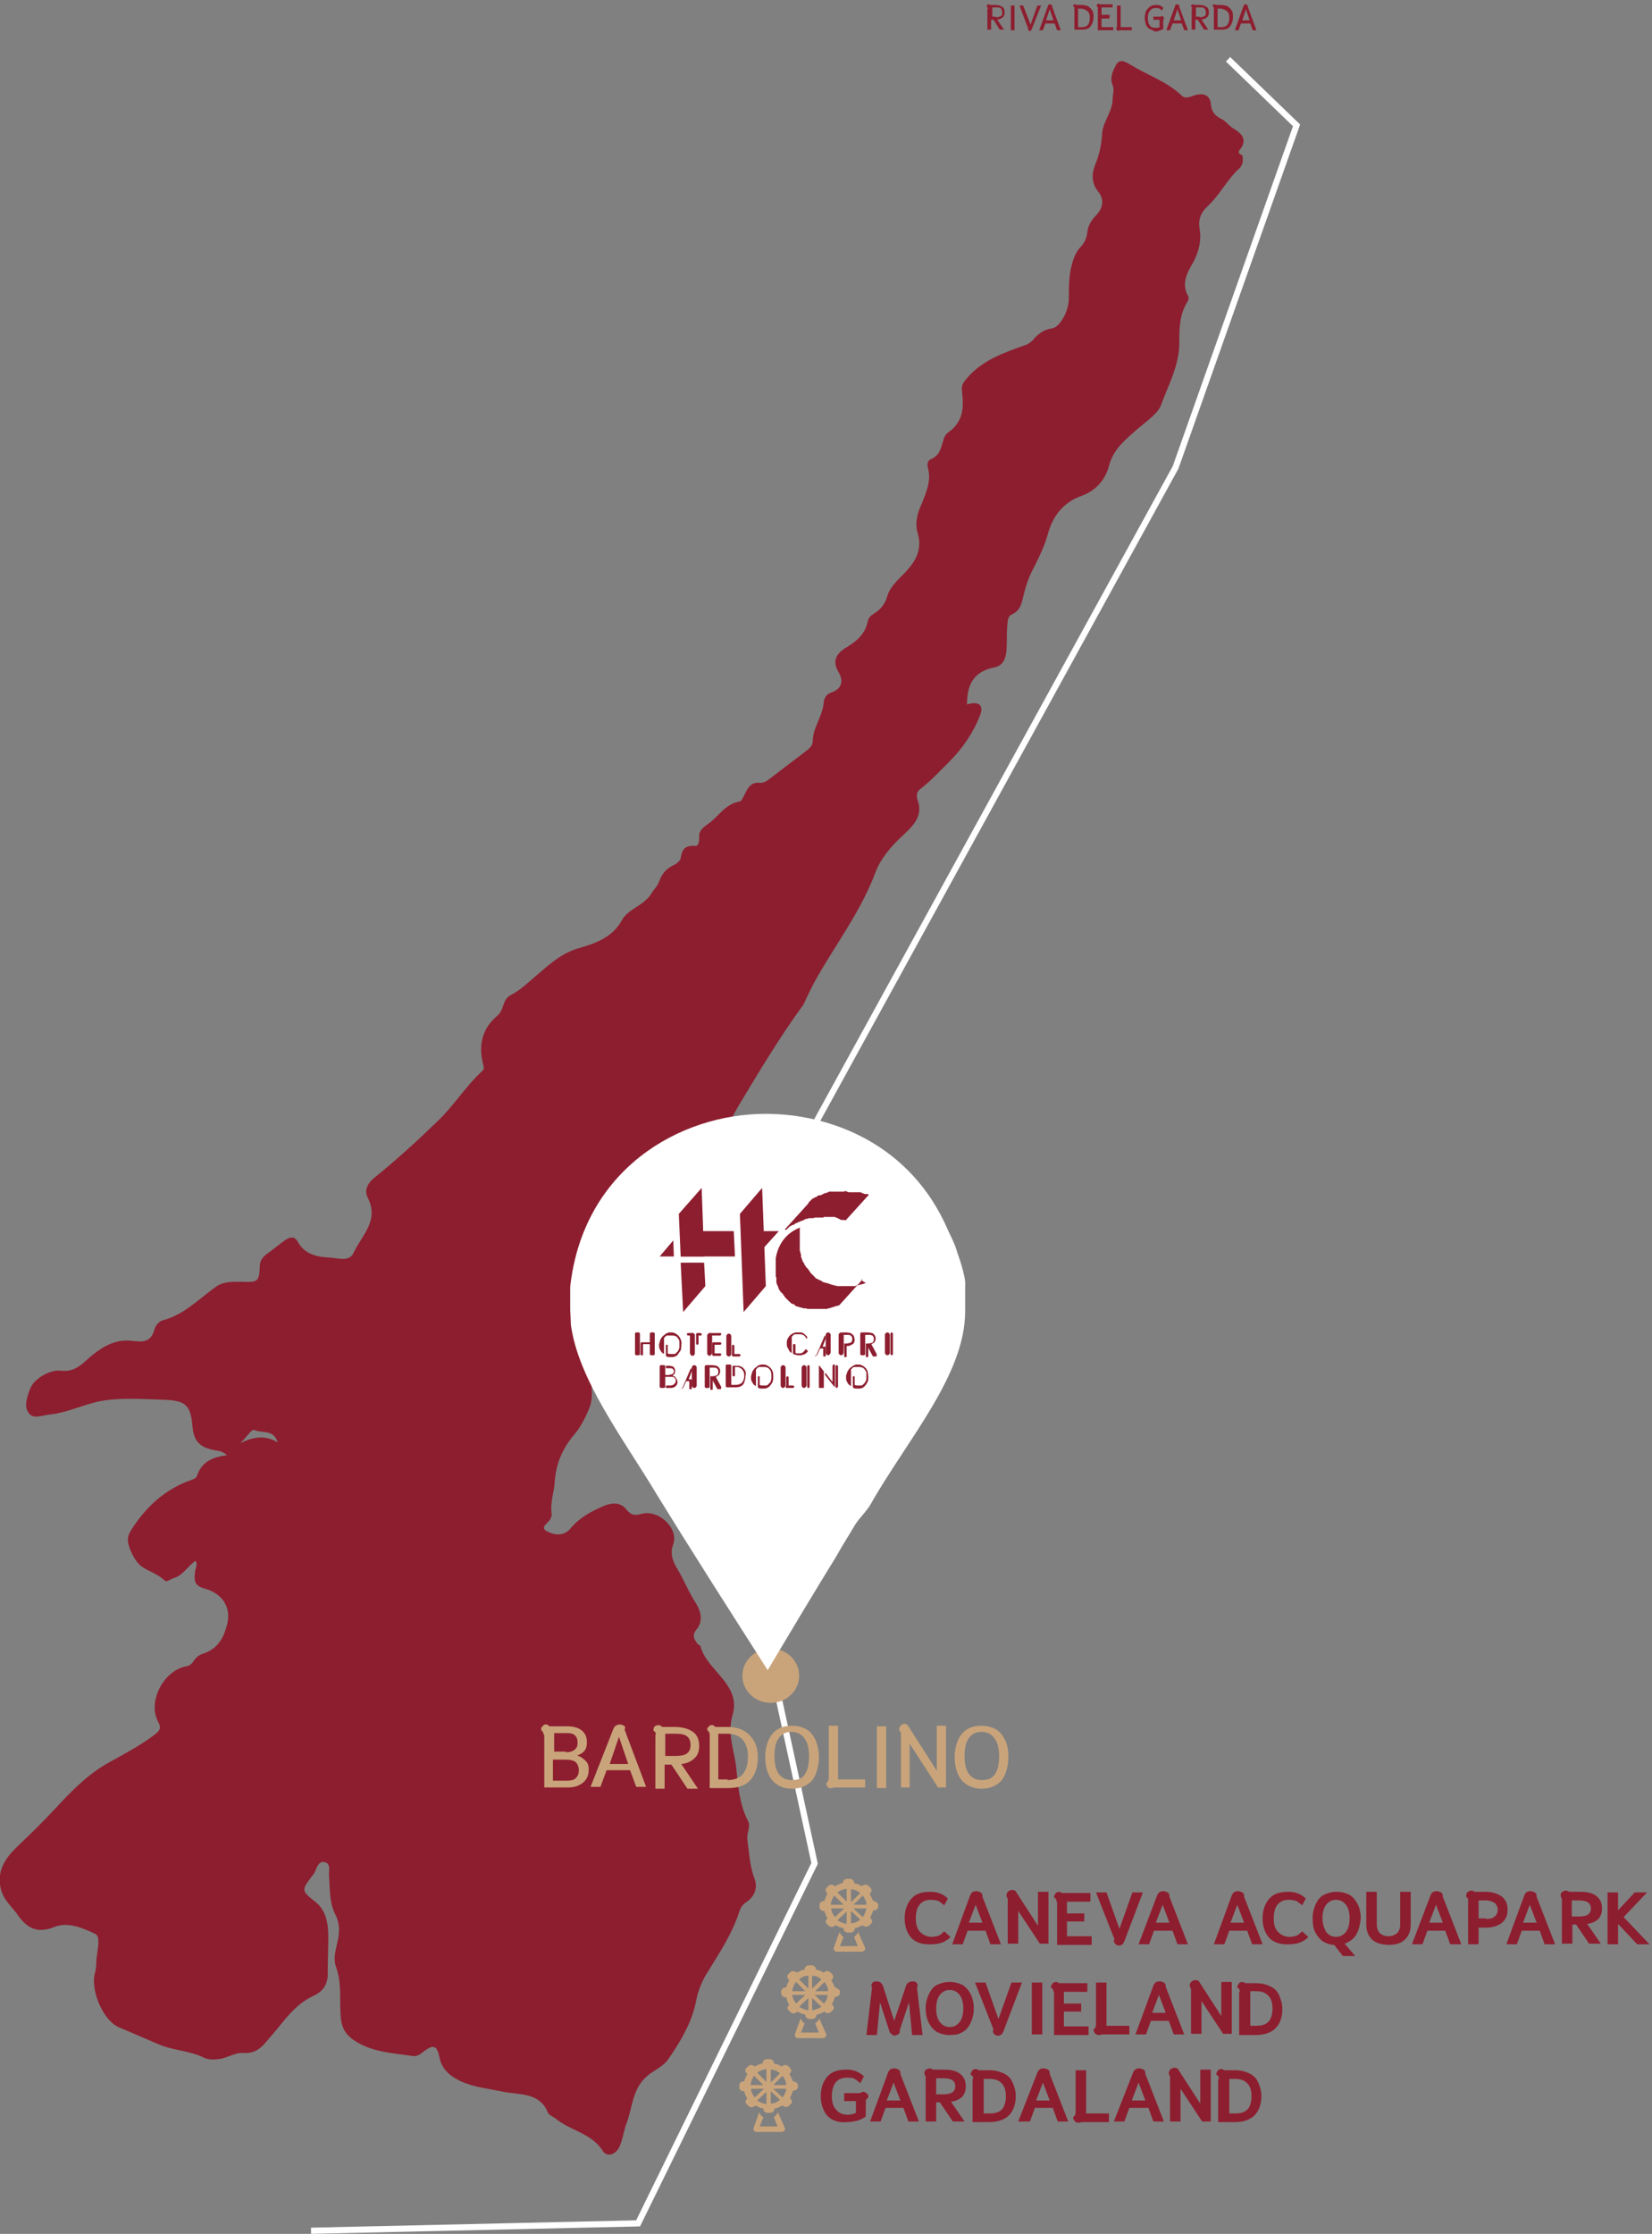 <?xml version="1.0" encoding="utf-8"?>
<!-- Generator: Adobe Illustrator 24.0.1, SVG Export Plug-In . SVG Version: 6.00 Build 0)  -->
<svg version="1.1" id="Livello_1" xmlns="http://www.w3.org/2000/svg" xmlns:xlink="http://www.w3.org/1999/xlink" x="0px" y="0px"
	 viewBox="0 0 267.7 361.8" style="enable-background:new 0 0 267.7 361.8;" xml:space="preserve">
<rect x="0" y="0" width="267.7" height="361.8" fill="#808080" stroke="none"/>
<style type="text/css">
	.st0{fill:#8D1E2F;}
	.st1{fill:none;stroke:#FFFFFF;stroke-miterlimit:10;}
	.st2{fill:#C9A47B;}
	.st3{fill:#FFFFFF;}
	.st4{fill:none;}
</style>
<path class="st0" d="M200.8,24.4c1.5-1.8,0.4-2.8-1.1-3.7c-0.6-0.4-1.1-1.1-1.7-1.4c-1.1-0.5-1.7-1.2-1.8-2.5
	c-0.1-1.3-1.1-1.8-2.5-1.4c-0.7,0.2-1.6,0.7-2.2,0.1c-2.4-2.3-5.5-3.3-8.3-5c-0.8-0.5-1.8-1.1-2.4,0.1c-0.5,1-1,2-0.5,3.2
	c0.3,0.8,0,1.5,0,2.2c0,2.1-1.6,3.7-1.7,5.6c-0.1,1.7-0.4,3.3-1.1,5c-0.6,1.5-0.7,3,0.5,4.5c1,1.2,0.7,2.7-0.4,3.8
	c-0.8,0.8-1.3,1.7-1.4,2.7c-0.1,0.9-0.4,1.6-1,2.3c-0.8,0.8-1.2,1.8-1.5,2.9c-0.5,1.8-0.5,3.7-0.5,5.6c0,2-1.5,4.7-2.8,4.8
	c-1.2,0.2-1.9,0.7-2.7,1.5c-0.4,0.5-0.9,1-1.6,1.2c-3.3,1.2-6.6,2.3-9.1,5c-0.8,0.9-1.3,1.4-1.1,2.6c0.3,2.5,0.2,4.8-2.2,6.5
	c-0.4,0.3-0.7,0.7-0.8,1.2c-0.4,1.3-0.6,2.6-2.1,3.2c-0.5,0.2-0.6,0.9-0.4,1.5c0.5,2-0.3,3.8-1,5.6c-0.7,1.5-1.2,3.2-0.7,4.8
	c0.8,2.7-0.3,4.6-2.1,6.5c-1.1,1.1-2.4,2.3-2.8,3.7c-0.4,1.4-1.1,2.2-2.2,2.9c-0.5,0.3-0.9,0.7-1,1.3c-0.4,1.9-1.6,3-3.2,4
	c-1.5,0.9-2.8,2-1.5,4.2c0.8,1.3,0.6,2.7-1.3,3.3c-0.6,0.2-1,0.8-1.1,1.4c-0.1,2.3-1.8,4.2-1.8,6.5c0,0.5-0.4,1-0.9,1.4
	c-2,1.5-3.9,3-5.9,4.5c-0.5,0.4-1,0.8-1.7,0.8c-1.5-0.2-2,0.8-2.5,1.8c-0.2,0.4-0.5,1.1-0.8,1.2c-2.4,0.4-3.4,2.4-5.1,3.6
	c-1,0.7-1.6,1.2-1.5,2.3c0,0.6-0.1,1.4-0.7,1.3c-1.6-0.1-2.1,0.6-2.3,2c-0.1,0.5-0.8,1-1.3,1.2c-1.2,0.6-1.8,1.5-2.2,2.6
	c-0.3,0.8-0.9,1.3-1.3,2c-1.2,1.9-3.7,2.4-4.7,4.2c-1.5,2.8-4.3,3.8-7.1,4.6c-2.8,0.8-4.9,2.8-6.9,4.5c-1.3,1.1-2.5,2.3-4.1,3.1
	c-1.3,0.7-1,2.4-2.1,3.3c-2.5,2.1-3.1,4.8-2.3,7.9c0.1,0.5,0.2,0.8-0.2,1.1c-2.6,2.4-4.5,5.5-7.1,8c-3.4,3.3-6.8,6.4-10.4,9.3
	c-1.1,0.9-1.6,2.1-1,3.2c1.9,3.7-1,6.1-2.3,8.9c-0.7,1.5-2.4,0.9-3.6,0.8c-2.1-0.1-4.2-0.4-5.4-2.5c-0.5-1-1.3-0.9-2-0.4
	c-0.9,0.6-1.7,1.3-2.5,1.9c-0.9,0.6-1.7,1.2-1.7,2.4c-0.1,2.5-0.3,2.6-3,2.5c-1.4,0-2.8-0.1-4.1,0.8c-2.7,1.9-5.1,4.5-8.5,5.4
	c-0.8,0.2-1.3,0.9-1.5,1.6c-0.5,1.9-1.8,2-3.3,1.8c-3.3-0.5-5.7,1.3-7.8,3.2c-1.3,1.2-2.4,1.8-4.1,1.6c-1.7-0.2-4.3,1.3-4.9,2.9
	c-0.5,1.3-1.1,2.9-0.2,4c0.7,1,2.2,0.3,3.4,0.2c2.7-0.3,5.2-1.5,7.8-2.1c3.5-0.7,7-0.4,10.4-0.3c3.8,0.1,4.6,0.8,4.9,4.4
	c0.2,2.4,1.3,3.4,3.7,3.8c0.5,0.1,1.1,0.1,1.9,0.8c-2.6,0.3-4.2,1.2-4.9,3.4c-0.1,0.3-0.6,0.5-0.9,0.6c-4.3,1.5-7.4,4.4-9.8,8.2
	c-0.7,1.1-0.5,1.9-0.2,2.8c0.4,1.1,1,2.2,1.8,2.9c1.2,0.9,2.8,1.3,3.9,2.4c0.3,0.3,0.9-0.2,1.4-0.4c1.6-0.4,2.3-2,3.6-2.8
	c0.4,0.7-0.1,1.3-0.1,1.8c-0.1,1.2-0.3,2.2,1.6,2.7c2.9,0.8,4.3,3.1,3.6,5.8c-0.5,2-1.4,3.9-3.8,4.7c-0.7,0.2-1.2,0.6-1.6,1.2
	c-0.3,0.5-0.7,0.8-1.3,0.9c-3.6,0.7-6.2,5.7-4.5,8.9c0.6,1.1,0.3,1.5-0.6,2.2c-2.4,1.8-5.1,3.2-7.6,4.6c-3.5,2-6.2,4.9-8.8,7.7
	c-1.7,1.8-3.4,3.5-5.2,5.2c-2,1.9-4,3.9-3.3,7.3c0.4,1.8,1.6,2.8,2.6,4.1c1.5,2.2,3.1,3.4,6.1,2.2c2.2-0.9,4.7,0.2,6.6,1.1
	c1.1,0.5,0.2,3.1,0.2,4.7c0,0.7-0.1,1.3-0.3,2c-0.5,2.8,1.5,7.5,4.1,8.5c2.1,0.9,4.2,1.8,6.3,2.7c2.3,1,4.9,1,7.2,2.1
	c1,0.5,2,0.4,3.1,0.2c1.1-0.3,2.4-1,3.4-0.9c2.5,0.2,3.4-1.5,4.6-2.8c2-2.3,3.7-5,6.7-6.4c1.8-0.8,2.5-2.1,2.4-3.9
	c0-1.9,0.1-3.8,0.1-5.7c0-2-0.3-4.2-2-5.6c-2.4-1.9-2.4-1.9-0.6-4.3c0.2-0.2,0.4-0.5,0.5-0.8c0.3-0.7,0.6-1.6,1.5-1.4
	c1,0.2,0.7,1.3,0.7,2c0.2,2.2,0,4.4,1,6.4c0.9,1.7,0.7,3.2,0.3,4.9c-0.3,1.3-0.6,2.6-0.1,3.8c0.9,2.6,0.5,5.2,0.7,7.8
	c0.1,1.6,0.6,2.9,2.1,3.9c2.9,2,6.3,2.1,9.6,2.6c0.7,0.1,1.2-0.3,1.7-0.7c1.6-1.2,2.2-1.1,2.6,0.9c0.4,2,1.8,3.1,3.5,3.9
	c2.2,1,4.6,1.2,6.9,1.7c2.7,0.5,5.9,0.1,7.2,3.4c0.2,0.4,0.8,0.6,1.2,0.9c2.4,2,5.9,2.4,7.7,5.3c0.7,1.1,2.3,0.5,2.8-1
	c0.5-1.2,0.6-2.5,1.1-3.7c0.9-2.5,0.9-5.4,3.2-7.4c1.1-1,2.6-1.5,3.5-2.8c2-2.9,3.8-5.9,4.5-9.4c0.3-1.7,1-3.4,2-4.9
	c1.9-3.1,3.9-6.1,5-9.6c0.2-0.6,0.5-1.1,1.1-1.5c1.4-0.9,1.9-2.4,1.4-3.7c-0.8-2.1-0.9-4.3-1.2-6.5c-0.1-1.1,0.6-2.1,0.1-3
	c-1.4-2.7-1.6-5.7-1.9-8.6c-0.3-2.8-1.5-5.5-0.6-8.5c1.5-5-4.2-7.2-5.2-11.2c0-0.1-0.3-0.2-0.4-0.3c-0.6-0.7-1-1.4-0.3-2.3
	c1.2-1.4,0.8-2.9,0-4.3c-1.2-1.8-2-3.9-3.1-5.7c-0.6-1-1.2-2.3-0.6-3.9c0.9-2.6-2.4-5.7-5.2-4.9c-1,0.3-1.6,0.2-2.3-0.6
	c-0.9-1.2-2.1-1.3-3.5-0.8c-2.2,0.9-4.2,2-5.7,3.8c-1.1,1.3-2.7,1-3.8,0.4c-1.2-0.7,0.3-1.3,0.6-2c0.1-0.2,0.2-0.5,0.2-0.7
	c-0.3-1.9,0.4-3.6,0.5-5.4c0.2-2.9,1.3-5.4,3.2-7.6c1-1.2,1.7-2.6,2.3-4c1-2.2,0.2-4.5,0.4-6.7c0.2-2.2,0.1-4.7,3.2-5.4
	c0.9-0.2,1.1-1.1,1.4-1.8c1.6-3.6,3.1-7.3,4.3-11.1c1.8-5.7,6.3-9.8,10-14.3c0.6-0.7,1-1.3,1.3-2.2c1.1-2.7,2.3-5.4,3.8-7.9
	c3.3-5.5,6.6-11,10.4-16.2c0.7-1.5,1.4-3,2.2-4.4c3.2-5.6,7.2-10.9,9.5-17.1c0.8-2.1,2.4-4,4.2-5.7c1.6-1.5,3.6-3.2,2.6-5.9
	c-0.2-0.5-0.2-1.3,0.3-1.7c1.7-1.3,3.2-2.9,4.7-4.4c2.3-2.3,4-4.8,5.1-7.6c0.7-1.7-0.2-2.4-2.1-1.8c0-3,0.9-5.3,4.4-6
	c1.5-0.3,1.9-1.5,2-2.8c0.1-1.2,0-2.4,0.1-3.7c0.1-0.8,0-1.8,0.8-2.1c1.3-0.6,1.5-1.6,1.8-2.8c0.4-1.8,1-3.5,1.9-5.1
	c0.8-1.6,1.6-3.3,2.1-5.1c0.8-3,2.6-5.2,5.5-6.2c2.5-0.9,3.9-2.9,4.4-4.8c0.7-2.8,2.7-4.3,4.6-6c1.4-1.2,3.3-2.5,3.8-3.8
	c1.2-3.3,3-6.5,3-10.1c0-2.3,0-4.6,1.3-6.7c0.2-0.3,0.3-0.8,0.1-1c-1.1-2-0.1-3.8,0.9-5.5c0.9-1.7,1.3-3.5,1-5.3
	c-0.3-1.7,0.3-2.8,1.4-3.8c1.9-1.8,3.1-4.3,5.1-6.1c0.5-0.5,0.6-1.3,0.4-2.1C200.9,25.1,200.6,24.7,200.8,24.4z M38.8,233.8
	c1-0.7,1.9-2.4,2.4-2.2c1.2,0.6,3.1-0.2,3.8,2C42.8,232.3,40.8,232.8,38.8,233.8z"/>
<g>
	<path class="st0" d="M160.1,1.4c0,0,0-0.1,0-0.1c0,0,0-0.1-0.1-0.1c0,0,0,0-0.1-0.1c0,0,0,0,0-0.1c0-0.1,0-0.1,0.1-0.2
		s0.1-0.1,0.2-0.1c0.1,0,0.2,0,0.2,0.1h0.8c0.5,0,0.9,0.1,1.2,0.3s0.4,0.5,0.4,0.9c0,0.4-0.1,0.6-0.3,0.8c-0.2,0.2-0.5,0.3-0.9,0.4
		l1.1,1.6h-0.7l-1-1.6h-0.4v1.6h-0.6V1.4z M161.4,2.8c0.3,0,0.6-0.1,0.8-0.2s0.2-0.3,0.2-0.6c0-0.3-0.1-0.4-0.2-0.6
		s-0.4-0.2-0.8-0.2h-0.6v1.5H161.4z"/>
	<path class="st0" d="M163.8,0.9h0.6v4h-0.6V0.9z"/>
	<path class="st0" d="M166.6,4.7c0,0,0-0.1,0-0.1l-1.4-3.7h0.6L167,4l1.1-3.1h0.6l-1.5,3.8c0,0.1-0.1,0.1-0.1,0.2s-0.1,0.1-0.2,0.1
		c-0.1,0-0.1,0-0.2,0C166.6,4.8,166.6,4.8,166.6,4.7z"/>
	<path class="st0" d="M169.8,1c0-0.1,0.1-0.2,0.1-0.2s0.1-0.1,0.2-0.1c0.1,0,0.2,0,0.3,0.1s0.1,0.1,0.1,0.2c0,0,0,0,0,0.1l1.4,3.8
		h-0.6l-0.4-1.1h-1.5l-0.4,1.1h-0.6L169.8,1z M170.7,3.3l-0.6-1.8l-0.6,1.8H170.7z"/>
	<path class="st0" d="M174.1,1.4c0-0.1,0-0.1,0-0.2c0,0,0-0.1-0.1-0.1c0,0-0.1-0.1-0.1-0.1c0,0,0-0.1,0-0.1c0-0.1,0.1-0.1,0.1-0.1
		c0,0,0.1-0.1,0.2-0.1c0.1,0,0.1,0,0.2,0.1h0.8c0.4,0,0.8,0.1,1.1,0.2c0.3,0.2,0.5,0.4,0.7,0.7c0.2,0.3,0.2,0.7,0.2,1.1
		c0,0.6-0.2,1.1-0.5,1.5c-0.3,0.4-0.8,0.5-1.4,0.5h-1.2V1.4z M175.3,4.4c0.9,0,1.3-0.5,1.3-1.5c0-0.5-0.1-0.9-0.4-1.1
		s-0.6-0.4-1-0.4h-0.5v3H175.3z"/>
	<path class="st0" d="M177.9,1.4c0-0.1,0-0.1,0-0.2c0,0,0-0.1-0.1-0.1c0,0,0-0.1-0.1-0.1c0,0,0,0,0-0.1c0-0.1,0.1-0.1,0.1-0.2
		c0.1-0.1,0.1-0.1,0.2-0.1c0.1,0,0.1,0,0.2,0.1h2.1v0.5h-1.8v1.2h1.3V3h-1.3v1.4h1.9v0.5h-2.5V1.4z"/>
	<path class="st0" d="M181,4.9c-0.1-0.1-0.1-0.1-0.1-0.2c0,0,0,0,0-0.1s0,0,0-0.1c0,0,0.1-0.1,0.1-0.1c0,0,0-0.1,0-0.1V0.9h0.6v3.5
		h1.8v0.5h-2c0,0-0.1,0.1-0.2,0.1C181.1,4.9,181,4.9,181,4.9z"/>
	<path class="st0" d="M186.3,4.7c-0.3-0.2-0.5-0.4-0.6-0.7c-0.1-0.3-0.2-0.7-0.2-1.1c0-0.4,0.1-0.8,0.2-1.1c0.2-0.3,0.4-0.5,0.6-0.7
		c0.3-0.2,0.6-0.3,1-0.3c0.3,0,0.5,0,0.7,0.1c0.2,0.1,0.4,0.2,0.5,0.4l-0.2,0.4c-0.1-0.1-0.3-0.2-0.4-0.3s-0.4-0.1-0.6-0.1
		c-0.4,0-0.7,0.1-0.9,0.4C186.1,2,186,2.4,186,2.9c0,0.5,0.1,0.9,0.3,1.2c0.2,0.3,0.5,0.4,0.9,0.4c0.2,0,0.3,0,0.4,0
		c0.1,0,0.2-0.1,0.3-0.1V3.2h-1V2.7h1.2c0.1-0.1,0.1-0.1,0.2-0.1c0.1,0,0.1,0,0.2,0.1c0.1,0.1,0.1,0.1,0.1,0.2c0,0,0,0,0,0.1
		c0,0,0,0,0,0.1c0,0-0.1,0.1-0.1,0.1c0,0,0,0.1,0,0.2v1.3c-0.2,0.1-0.5,0.2-0.7,0.3c-0.2,0.1-0.4,0.1-0.7,0.1
		C186.9,4.9,186.5,4.8,186.3,4.7z"/>
	<path class="st0" d="M190.4,1c0-0.1,0.1-0.2,0.1-0.2s0.1-0.1,0.2-0.1c0.1,0,0.2,0,0.3,0.1s0.1,0.1,0.1,0.2c0,0,0,0,0,0.1l1.4,3.8
		h-0.6l-0.4-1.1H190l-0.4,1.1H189L190.4,1z M191.4,3.3l-0.6-1.8l-0.6,1.8H191.4z"/>
	<path class="st0" d="M193.2,1.4c0,0,0-0.1,0-0.1c0,0,0-0.1-0.1-0.1c0,0,0,0-0.1-0.1c0,0,0,0,0-0.1c0-0.1,0-0.1,0.1-0.2
		s0.1-0.1,0.2-0.1c0.1,0,0.2,0,0.2,0.1h0.8c0.5,0,0.9,0.1,1.2,0.3s0.4,0.5,0.4,0.9c0,0.4-0.1,0.6-0.3,0.8c-0.2,0.2-0.5,0.3-0.9,0.4
		l1.1,1.6h-0.7l-1-1.6h-0.4v1.6h-0.6V1.4z M194.4,2.8c0.3,0,0.6-0.1,0.8-0.2s0.2-0.3,0.2-0.6c0-0.3-0.1-0.4-0.2-0.6
		s-0.4-0.2-0.8-0.2h-0.6v1.5H194.4z"/>
	<path class="st0" d="M196.7,1.4c0-0.1,0-0.1,0-0.2c0,0,0-0.1-0.1-0.1c0,0-0.1-0.1-0.1-0.1c0,0,0-0.1,0-0.1c0-0.1,0.1-0.1,0.1-0.1
		c0,0,0.1-0.1,0.2-0.1c0.1,0,0.1,0,0.2,0.1h0.8c0.4,0,0.8,0.1,1.1,0.2c0.3,0.2,0.5,0.4,0.7,0.7c0.2,0.3,0.2,0.7,0.2,1.1
		c0,0.6-0.2,1.1-0.5,1.5c-0.3,0.4-0.8,0.5-1.4,0.5h-1.2V1.4z M197.9,4.4c0.9,0,1.3-0.5,1.3-1.5c0-0.5-0.1-0.9-0.4-1.1
		s-0.6-0.4-1-0.4h-0.5v3H197.9z"/>
	<path class="st0" d="M201.5,1c0-0.1,0.1-0.2,0.1-0.2s0.1-0.1,0.2-0.1c0.1,0,0.2,0,0.3,0.1s0.1,0.1,0.1,0.2c0,0,0,0,0,0.1l1.4,3.8
		H203l-0.4-1.1h-1.5l-0.4,1.1h-0.6L201.5,1z M202.5,3.3l-0.6-1.8l-0.6,1.8H202.5z"/>
</g>
<polyline class="st1" points="199,9.6 210.1,20.3 190.5,75.7 104.2,232.8 122.2,256.7 132,301.8 103.4,360.1 50.4,361.3 "/>
<g>
	<path class="st2" d="M88.1,281c0-0.2,0-0.3-0.1-0.4c0-0.1-0.1-0.2-0.2-0.3c-0.1,0-0.1-0.1-0.1-0.1c0,0,0-0.1,0-0.2
		c0-0.2,0.1-0.3,0.3-0.5c0.2-0.2,0.3-0.2,0.5-0.2c0.2,0,0.4,0.1,0.5,0.3h3c0.9,0,1.7,0.2,2.3,0.7s0.8,1.1,0.8,1.9
		c0,0.6-0.1,1-0.4,1.4c-0.3,0.3-0.7,0.6-1.2,0.7v0c0.6,0.2,1,0.5,1.4,0.9s0.5,0.8,0.5,1.4c0,0.9-0.3,1.6-0.9,2.1
		c-0.6,0.5-1.4,0.8-2.4,0.8h-3.9V281z M91.7,283.8c0.6,0,1-0.1,1.4-0.4s0.5-0.7,0.5-1.2c0-0.4-0.1-0.8-0.4-1.1s-0.7-0.4-1.2-0.4
		h-2.2v3H91.7z M91.9,288.4c0.6,0,1.1-0.1,1.4-0.4s0.5-0.7,0.5-1.3c0-0.5-0.2-1-0.5-1.3c-0.4-0.3-0.9-0.4-1.5-0.4h-2.2v3.4H91.9z"/>
	<path class="st2" d="M99.4,280c0.1-0.2,0.2-0.4,0.4-0.5c0.2-0.1,0.3-0.2,0.6-0.2c0.3,0,0.5,0.1,0.7,0.2s0.2,0.3,0.2,0.4
		c0,0,0,0.1-0.1,0.2l3.5,9.3h-1.6l-1-2.7h-3.8l-1,2.7h-1.6L99.4,280z M101.8,285.7l-1.5-4.4l-1.5,4.4H101.8z"/>
	<path class="st2" d="M106.3,280.9c0-0.1,0-0.2-0.1-0.3c0-0.1-0.1-0.1-0.2-0.2c-0.1-0.1-0.1-0.1-0.1-0.1s0-0.1,0-0.2
		c0-0.2,0.1-0.4,0.2-0.5s0.4-0.2,0.6-0.2c0.2,0,0.4,0.1,0.6,0.3h2c1.3,0,2.3,0.3,3,0.8c0.7,0.5,1,1.3,1,2.3c0,0.9-0.3,1.6-0.8,2
		c-0.5,0.5-1.2,0.8-2.1,0.9l2.7,4h-1.7l-2.6-3.9h-1.1v3.9h-1.5V280.9z M109.4,284.4c0.8,0,1.5-0.1,1.9-0.4c0.4-0.3,0.6-0.7,0.6-1.4
		c0-0.6-0.2-1.1-0.6-1.4s-1-0.4-1.9-0.4h-1.6v3.6H109.4z"/>
	<path class="st2" d="M115,281c0-0.2,0-0.3-0.1-0.4c0-0.1-0.1-0.2-0.2-0.3c-0.1-0.1-0.1-0.2-0.1-0.2c0-0.1,0-0.2,0.1-0.3
		c0.1-0.1,0.2-0.2,0.3-0.3c0.1-0.1,0.2-0.1,0.4-0.1c0.2,0,0.3,0.1,0.5,0.3h2c1,0,1.9,0.2,2.6,0.6c0.7,0.4,1.3,1,1.7,1.7
		c0.4,0.7,0.6,1.6,0.6,2.6c0,1.6-0.4,2.8-1.2,3.7s-2,1.3-3.6,1.3h-3V281z M117.9,288.3c2.2,0,3.3-1.3,3.3-3.8c0-1.2-0.3-2.1-0.9-2.8
		c-0.6-0.6-1.4-0.9-2.5-0.9h-1.4v7.4H117.9z"/>
	<path class="st2" d="M125.1,288.3c-0.7-0.9-1.1-2.2-1.1-3.7s0.4-2.8,1.1-3.7c0.7-0.9,1.8-1.4,3.2-1.4c0.9,0,1.7,0.2,2.4,0.6
		c0.7,0.4,1.1,1,1.5,1.8c0.3,0.8,0.5,1.7,0.5,2.7s-0.2,1.9-0.5,2.7c-0.3,0.8-0.8,1.4-1.5,1.8c-0.7,0.4-1.4,0.6-2.4,0.6
		C126.9,289.7,125.9,289.2,125.1,288.3z M130.4,287.4c0.5-0.7,0.7-1.7,0.7-2.9c0-1.2-0.2-2.2-0.7-2.9s-1.2-1.1-2.1-1.1
		s-1.6,0.3-2.1,1c-0.5,0.7-0.7,1.7-0.7,2.9s0.2,2.2,0.7,2.9c0.5,0.7,1.2,1,2.1,1S130,288.1,130.4,287.4z"/>
	<path class="st2" d="M134.2,289.5c-0.1-0.1-0.2-0.3-0.3-0.5c0-0.1,0-0.1,0-0.2c0,0,0.1-0.1,0.1-0.1c0.1-0.1,0.2-0.2,0.2-0.3
		c0-0.1,0.1-0.2,0.1-0.4v-8.5h1.5v8.7h4.4v1.3h-5.1c-0.1,0.1-0.3,0.1-0.5,0.1C134.5,289.7,134.3,289.6,134.2,289.5z"/>
	<path class="st2" d="M142.1,279.6h1.5v10h-1.5V279.6z"/>
	<path class="st2" d="M146,280.8c0-0.1,0-0.2-0.1-0.3s-0.1-0.1-0.1-0.2c-0.1-0.1-0.1-0.2-0.1-0.3c0,0,0-0.1,0-0.1
		c0.1-0.2,0.2-0.3,0.3-0.5c0.2-0.1,0.3-0.2,0.5-0.2c0.3,0,0.5,0.1,0.7,0.4l4.6,7.2v-7.3h1.5v10H152l-4.6-7.1v7.1H146V280.8z"/>
	<path class="st2" d="M155.8,288.3c-0.7-0.9-1.1-2.2-1.1-3.7s0.4-2.8,1.1-3.7c0.7-0.9,1.8-1.4,3.2-1.4c0.9,0,1.7,0.2,2.4,0.6
		s1.1,1,1.5,1.8s0.5,1.7,0.5,2.7s-0.2,1.9-0.5,2.7s-0.8,1.4-1.5,1.8s-1.4,0.6-2.4,0.6C157.7,289.7,156.6,289.2,155.8,288.3z
		 M161.2,287.4c0.5-0.7,0.7-1.7,0.7-2.9c0-1.2-0.2-2.2-0.7-2.9s-1.2-1.1-2.1-1.1s-1.6,0.3-2.1,1c-0.5,0.7-0.7,1.7-0.7,2.9
		s0.2,2.2,0.7,2.9c0.5,0.7,1.2,1,2.1,1S160.7,288.1,161.2,287.4z"/>
</g>
<path class="st3" d="M104.8,213.6c0-10.7,9-19.3,20-19.3c11,0,20,8.7,20,19.3c0,10.7-8.9,19.3-20,19.3
	C113.7,232.9,104.8,224.3,104.8,213.6z"/>
<ellipse class="st2" cx="124.9" cy="271.4" rx="4.6" ry="4.4"/>
<g>
	<path class="st3" d="M155.1,202.8c-0.3-1.2-1-2.5-1.5-3.6c-6-13.9-19-18.8-29.5-18.8c-14.1,0-29.6,9.1-31.7,28v3.8
		c0,0.2,0.1,1.6,0.1,2.3c1.2,9,8.5,18.5,13.9,27.5c5.9,9.6,12,19.1,18,28.5c3.7-6.2,7.4-12.4,11.1-18.4c1-1.8,2.1-3.5,3.1-5.2
		c0.7-1.1,1.9-2.2,2.5-3.3c5.9-10.4,15.3-20.9,15.3-31.2v-4.2C156.6,207,155.2,203,155.1,202.8L155.1,202.8z M124.4,222.1
		c-4.1,0-8.7-2-10.9-7.5c-0.3-0.9-0.3-2.6-0.3-2.8v-2.5c0-7,6.2-10.3,11.6-10.3c6.6,0,11.7,5.1,11.7,11.5
		C136.5,217,131,222.1,124.4,222.1L124.4,222.1z M124.4,222.1"/>
</g>
<rect x="127.3" y="314.5" class="st4" width="8.4" height="10.7"/>
<g>
	<path class="st0" d="M144.5,329.5c-0.1-0.1-0.2-0.2-0.3-0.3l-1.6-4.9l-0.5,5.3h-1.7l0.9-7.6l0-0.1c0-0.1-0.1-0.2-0.1-0.3
		c0-0.2,0.1-0.3,0.2-0.5c0.1-0.1,0.4-0.2,0.6-0.2c0.3,0,0.6,0.1,0.7,0.2s0.3,0.3,0.4,0.6l1.8,5.6l1.9-5.6c0.1-0.3,0.2-0.5,0.4-0.6
		c0.2-0.1,0.4-0.2,0.7-0.2c0.3,0,0.5,0.1,0.6,0.2c0.1,0.1,0.2,0.3,0.2,0.5c0,0.1,0,0.2-0.1,0.3l0,0.1l0.9,7.6h-1.7l-0.5-5.3
		l-1.5,4.5l0,0.1c0,0.1,0,0.1,0,0.2c0,0.2-0.1,0.3-0.3,0.4c-0.2,0.1-0.4,0.2-0.7,0.2C144.8,329.6,144.6,329.6,144.5,329.5z"/>
	<path class="st0" d="M151.8,329.1c-0.6-0.4-1-0.9-1.3-1.5c-0.3-0.6-0.5-1.4-0.5-2.3s0.2-1.6,0.5-2.3c0.3-0.6,0.7-1.2,1.3-1.5
		s1.3-0.5,2.1-0.5s1.5,0.2,2.1,0.5c0.6,0.4,1,0.9,1.3,1.5c0.3,0.6,0.5,1.4,0.5,2.3s-0.2,1.6-0.5,2.3c-0.3,0.6-0.7,1.2-1.3,1.5
		c-0.6,0.4-1.3,0.5-2.1,0.5S152.4,329.4,151.8,329.1z M155.5,327.5c0.4-0.5,0.6-1.3,0.6-2.2s-0.2-1.7-0.6-2.2
		c-0.4-0.5-0.9-0.8-1.6-0.8c-0.7,0-1.2,0.3-1.6,0.8c-0.4,0.5-0.6,1.3-0.6,2.2s0.2,1.7,0.6,2.2c0.4,0.5,0.9,0.8,1.6,0.8
		C154.6,328.3,155.1,328,155.5,327.5z"/>
	<path class="st0" d="M160.9,329c0-0.1,0-0.2,0.1-0.3l-3-7.6h1.7l2.1,5.9l2.1-5.9h1.7l-3,7.9c-0.1,0.2-0.2,0.4-0.3,0.5
		c-0.2,0.1-0.3,0.2-0.5,0.2c-0.1,0-0.3,0-0.5-0.1C161,329.4,160.9,329.2,160.9,329z"/>
	<path class="st0" d="M167.2,321.1h1.7v8.4h-1.7V321.1z"/>
	<path class="st0" d="M170.7,322.6c0-0.2,0-0.3-0.1-0.4c0-0.1-0.1-0.2-0.2-0.2c0,0-0.1-0.1-0.1-0.1c0,0,0-0.1,0-0.1c0,0,0-0.1,0-0.1
		c0.1-0.2,0.2-0.4,0.3-0.5s0.3-0.2,0.5-0.2c0.2,0,0.3,0.1,0.5,0.2h4.6v1.4h-3.8v1.9h2.8v1.3h-2.8v2.4h4v1.4h-5.6V322.6z"/>
	<path class="st0" d="M177.5,329.4c-0.1-0.1-0.2-0.3-0.3-0.5c0,0,0-0.1,0-0.1c0,0,0-0.1,0-0.1c0,0,0.1-0.1,0.1-0.1
		c0.1-0.1,0.1-0.1,0.2-0.2c0-0.1,0.1-0.2,0.1-0.4v-6.9h1.7v7h3.7v1.4h-4.5c-0.1,0.1-0.3,0.1-0.5,0.1
		C177.8,329.6,177.7,329.5,177.5,329.4z"/>
	<path class="st0" d="M186.9,321.6c0.2-0.5,0.5-0.7,1-0.7c0.3,0,0.5,0.1,0.7,0.2s0.3,0.3,0.3,0.5c0,0,0,0.1,0,0.2l3,7.7h-1.7
		l-0.8-2.2h-2.9l-0.8,2.2h-1.7L186.9,321.6z M188.9,326l-1.1-2.9l-1.1,2.9H188.9z"/>
	<path class="st0" d="M193,322.3c0-0.1,0-0.2,0-0.2s-0.1-0.1-0.1-0.2c-0.1-0.1-0.1-0.2-0.1-0.3c0-0.1,0-0.1,0-0.2
		c0.1-0.2,0.2-0.4,0.3-0.5c0.2-0.1,0.4-0.2,0.6-0.2c0.3,0,0.6,0.1,0.7,0.4l3.5,5.4v-5.5h1.7v8.4h-1.4l-3.5-5.3v5.3H193V322.3z"/>
	<path class="st0" d="M200.9,322.6c0-0.2,0-0.3-0.1-0.4c0-0.1-0.1-0.2-0.2-0.2c0,0-0.1-0.1-0.1-0.1c0,0,0-0.1,0-0.1c0,0,0-0.1,0-0.1
		c0.1-0.2,0.2-0.4,0.3-0.5s0.3-0.2,0.5-0.2c0.2,0,0.3,0.1,0.5,0.2h1.7c0.9,0,1.7,0.2,2.3,0.5c0.7,0.3,1.2,0.8,1.5,1.5
		s0.5,1.4,0.5,2.2c0,1.3-0.4,2.4-1.1,3.1c-0.7,0.7-1.8,1.1-3.2,1.1h-2.7V322.6z M203.6,328.1c0.9,0,1.5-0.2,2-0.7
		c0.4-0.5,0.6-1.2,0.6-2.1c0-0.9-0.2-1.6-0.7-2.1s-1.1-0.7-2-0.7h-0.9v5.6H203.6z"/>
</g>
<g>
	<path class="st2" d="M135.3,321.9L135.3,321.9c-0.2-0.4-0.4-0.9-0.6-1.2l0.1-0.1c0.3-0.2,0.3-0.6,0-0.9l-0.3-0.3
		c-0.3-0.2-0.7-0.2-0.9,0l-0.1,0.1c-0.2-0.1-0.4-0.2-0.6-0.3c-0.2-0.1-0.4-0.1-0.7-0.2v-0.1c0-0.3-0.3-0.6-0.7-0.6h-0.4
		c-0.4,0-0.7,0.3-0.7,0.6v0.1c-0.2,0-0.4,0.1-0.7,0.2c-0.2,0.1-0.4,0.2-0.6,0.3l-0.1-0.1c-0.3-0.2-0.7-0.2-0.9,0l-0.3,0.3
		c-0.3,0.2-0.3,0.6,0,0.9l0.1,0.1c-0.2,0.4-0.4,0.8-0.5,1.2h-0.1c-0.4,0-0.7,0.3-0.7,0.6v0.4c0,0.3,0.3,0.6,0.7,0.6h0.1
		c0.1,0.4,0.3,0.9,0.5,1.2l-0.1,0.1c-0.1,0.1-0.2,0.3-0.2,0.4c0,0.2,0.1,0.3,0.2,0.4l0.3,0.3c0.1,0.1,0.3,0.2,0.5,0.2
		c0.2,0,0.3-0.1,0.5-0.2l0.1-0.1c0.2,0.1,0.4,0.2,0.6,0.3c0.2,0.1,0.4,0.1,0.7,0.2v0.1c0,0.3,0.3,0.6,0.7,0.6h0.4
		c0.4,0,0.7-0.3,0.7-0.6v-0.1c0.2,0,0.4-0.1,0.7-0.2c0.2-0.1,0.4-0.2,0.6-0.3l0.1,0.1c0.3,0.2,0.7,0.2,0.9,0l0.3-0.3
		c0.3-0.2,0.3-0.6,0-0.9l-0.1-0.1c0.2-0.4,0.4-0.8,0.5-1.2h0.1c0.4,0,0.7-0.3,0.7-0.6v-0.4C135.9,322.2,135.6,321.9,135.3,321.9
		L135.3,321.9z M133.5,324.5l-1.5-1.4h2.1C134.1,323.6,133.9,324.1,133.5,324.5L133.5,324.5z M129,324.5c-0.3-0.4-0.6-0.9-0.6-1.4
		h2.1L129,324.5z M129,321l1.5,1.5h-2.1C128.4,321.9,128.7,321.4,129,321L129,321z M133.6,321c0.3,0.4,0.6,0.9,0.6,1.5h-2.1
		L133.6,321z M133.1,320.6l-1.5,1.5V320C132.2,320,132.7,320.2,133.1,320.6L133.1,320.6z M131,320v2.1l-1.5-1.5
		C129.9,320.2,130.4,320,131,320L131,320z M129.5,325l1.5-1.4v2C130.4,325.5,129.9,325.3,129.5,325L129.5,325z M131.6,325.6v-2
		l1.5,1.4C132.7,325.3,132.2,325.5,131.6,325.6L131.6,325.6z M131.6,325.6"/>
	<path class="st2" d="M132.8,327c0,0-0.1,0-0.1,0c-0.1,0.3-0.3,0.5-0.6,0.7l0.6,1.5h-2.9l0.6-1.5c-0.3-0.1-0.5-0.4-0.6-0.7
		c0,0-0.1,0-0.1,0l-0.9,2.5c0,0.1,0,0.3,0.1,0.4c0.1,0.1,0.2,0.2,0.4,0.2h4.1c0.1,0,0.3-0.1,0.4-0.2c0.1-0.1,0.1-0.3,0.1-0.4
		L132.8,327z M132.8,327"/>
</g>
<g>
	<path class="st0" d="M147.7,313.9c-0.7-0.8-1.1-1.8-1.1-3.2c0-1.4,0.4-2.4,1.1-3.2c0.7-0.8,1.7-1.1,3.1-1.1c0.6,0,1.1,0.1,1.6,0.3
		c0.5,0.2,0.9,0.5,1.2,0.8l-0.6,1.1c-0.3-0.3-0.6-0.5-0.9-0.7c-0.3-0.1-0.7-0.2-1.3-0.2c-0.8,0-1.4,0.3-1.8,0.8
		c-0.4,0.5-0.6,1.3-0.6,2.2s0.2,1.7,0.7,2.2s1.1,0.8,1.9,0.8c0.4,0,0.8-0.1,1.1-0.2c0.3-0.1,0.6-0.4,0.9-0.7l1,0.9
		c-0.3,0.4-0.8,0.7-1.3,0.9s-1.1,0.3-1.7,0.3C149.5,315,148.4,314.6,147.7,313.9z"/>
	<path class="st0" d="M157.2,307c0.2-0.5,0.5-0.7,1-0.7c0.3,0,0.5,0.1,0.7,0.2s0.3,0.3,0.3,0.5c0,0,0,0.1,0,0.2l3,7.7h-1.7l-0.8-2.2
		h-2.9l-0.8,2.2h-1.7L157.2,307z M159.2,311.4l-1.1-2.9l-1.1,2.9H159.2z"/>
	<path class="st0" d="M163.3,307.7c0-0.1,0-0.2,0-0.2s-0.1-0.1-0.1-0.2c-0.1-0.1-0.1-0.2-0.1-0.3c0-0.1,0-0.1,0-0.2
		c0.1-0.2,0.2-0.4,0.3-0.5c0.2-0.1,0.4-0.2,0.6-0.2c0.3,0,0.6,0.1,0.7,0.4l3.5,5.4v-5.5h1.7v8.4h-1.4l-3.5-5.3v5.3h-1.7V307.7z"/>
	<path class="st0" d="M171.2,308c0-0.2,0-0.3-0.1-0.4c0-0.1-0.1-0.2-0.2-0.2c0,0-0.1-0.1-0.1-0.1c0,0,0-0.1,0-0.1c0,0,0-0.1,0-0.1
		c0.1-0.2,0.2-0.4,0.3-0.5s0.3-0.2,0.5-0.2c0.2,0,0.3,0.1,0.5,0.2h4.6v1.4h-3.8v1.9h2.8v1.3h-2.8v2.4h4v1.4h-5.6V308z"/>
	<path class="st0" d="M180.5,314.4c0-0.1,0-0.2,0.1-0.3l-3-7.6h1.7l2.1,5.9l2.1-5.9h1.7l-3,7.9c-0.1,0.2-0.2,0.4-0.3,0.5
		c-0.2,0.1-0.3,0.2-0.5,0.2c-0.1,0-0.3,0-0.5-0.1C180.7,314.8,180.5,314.6,180.5,314.4z"/>
	<path class="st0" d="M187.5,307c0.2-0.5,0.5-0.7,1-0.7c0.3,0,0.5,0.1,0.7,0.2s0.3,0.3,0.3,0.5c0,0,0,0.1,0,0.2l3,7.7h-1.7l-0.8-2.2
		H187l-0.8,2.2h-1.7L187.5,307z M189.5,311.4l-1.1-2.9l-1.1,2.9H189.5z"/>
	<path class="st0" d="M199.6,307c0.2-0.5,0.5-0.7,1-0.7c0.3,0,0.5,0.1,0.7,0.2s0.3,0.3,0.3,0.5c0,0,0,0.1,0,0.2l3,7.7h-1.7l-0.8-2.2
		h-2.9l-0.8,2.2h-1.7L199.6,307z M201.6,311.4l-1.1-2.9l-1.1,2.9H201.6z"/>
	<path class="st0" d="M205.7,313.9c-0.7-0.8-1.1-1.8-1.1-3.2c0-1.4,0.4-2.4,1.1-3.2c0.7-0.8,1.7-1.1,3.1-1.1c0.6,0,1.1,0.1,1.6,0.3
		c0.5,0.2,0.9,0.5,1.2,0.8l-0.6,1.1c-0.3-0.3-0.6-0.5-0.9-0.7c-0.3-0.1-0.7-0.2-1.3-0.2c-0.8,0-1.4,0.3-1.8,0.8
		c-0.4,0.5-0.6,1.3-0.6,2.2s0.2,1.7,0.7,2.2s1.1,0.8,1.9,0.8c0.4,0,0.8-0.1,1.1-0.2c0.3-0.1,0.6-0.4,0.9-0.7l1,0.9
		c-0.3,0.4-0.8,0.7-1.3,0.9s-1.1,0.3-1.7,0.3C207.5,315,206.4,314.6,205.7,313.9z"/>
	<path class="st0" d="M219.8,313.3c-0.4,0.7-1.1,1.2-1.9,1.5l1.7,2h-2l-1.4-1.8c-0.7,0-1.4-0.3-1.9-0.6c-0.5-0.4-0.9-0.9-1.2-1.5
		c-0.3-0.6-0.4-1.4-0.4-2.2c0-0.9,0.2-1.6,0.5-2.3c0.3-0.6,0.7-1.2,1.3-1.5s1.3-0.5,2.1-0.5s1.5,0.2,2.1,0.5c0.6,0.4,1,0.9,1.3,1.5
		c0.3,0.6,0.5,1.4,0.5,2.3C220.4,311.7,220.2,312.6,219.8,313.3z M214.9,312.9c0.4,0.5,0.9,0.8,1.6,0.8c0.7,0,1.2-0.3,1.6-0.8
		c0.4-0.5,0.6-1.3,0.6-2.2s-0.2-1.7-0.6-2.2c-0.4-0.5-0.9-0.8-1.6-0.8c-0.7,0-1.2,0.3-1.6,0.8c-0.4,0.5-0.6,1.3-0.6,2.2
		S214.6,312.4,214.9,312.9z"/>
	<path class="st0" d="M222.3,314.1c-0.6-0.6-0.9-1.4-0.9-2.4v-5.3h1.7v5.3c0,0.6,0.2,1.1,0.5,1.4c0.3,0.3,0.8,0.5,1.4,0.5
		s1-0.2,1.4-0.5c0.3-0.3,0.5-0.8,0.5-1.4v-5.3h1.7v5.3c0,1-0.3,1.8-0.9,2.4c-0.6,0.6-1.5,0.9-2.6,0.9S222.9,314.7,222.3,314.1z"/>
	<path class="st0" d="M231.8,307c0.2-0.5,0.5-0.7,1-0.7c0.3,0,0.5,0.1,0.7,0.2s0.3,0.3,0.3,0.5c0,0,0,0.1,0,0.2l3,7.7H235l-0.8-2.2
		h-2.9l-0.8,2.2h-1.7L231.8,307z M233.8,311.4l-1.1-2.9l-1.1,2.9H233.8z"/>
	<path class="st0" d="M237.9,307.7c0-0.2-0.1-0.3-0.2-0.4c0,0-0.1-0.1-0.1-0.1c0,0,0-0.1,0-0.2c0,0,0-0.1,0-0.1
		c0-0.2,0.1-0.4,0.3-0.5c0.2-0.1,0.3-0.2,0.5-0.2c0.2,0,0.4,0.1,0.6,0.2h1.7c1.2,0,2,0.3,2.7,0.8c0.6,0.5,0.9,1.2,0.9,2.1
		s-0.3,1.6-0.9,2.1s-1.5,0.8-2.6,0.8h-1.2v2.7h-1.7V307.7z M240.8,310.8c0.6,0,1.1-0.1,1.4-0.4c0.3-0.2,0.5-0.6,0.5-1.1
		c0-0.5-0.2-0.8-0.5-1.1c-0.3-0.2-0.8-0.4-1.4-0.4h-1.2v2.9H240.8z"/>
	<path class="st0" d="M247,307c0.2-0.5,0.5-0.7,1-0.7c0.3,0,0.5,0.1,0.7,0.2s0.3,0.3,0.3,0.5c0,0,0,0.1,0,0.2l3,7.7h-1.7l-0.8-2.2
		h-2.9l-0.8,2.2h-1.7L247,307z M249,311.4l-1.1-2.9l-1.1,2.9H249z"/>
	<path class="st0" d="M253.1,307.7c0-0.1,0-0.2,0-0.2c0,0-0.1-0.1-0.1-0.2c-0.1-0.1-0.1-0.2-0.1-0.3c0-0.1,0-0.1,0-0.1
		c0-0.2,0.1-0.4,0.3-0.5c0.2-0.1,0.3-0.2,0.5-0.2c0.2,0,0.4,0.1,0.6,0.2h1.7c1.2,0,2.1,0.2,2.7,0.7s0.9,1.1,0.9,2
		c0,0.7-0.2,1.3-0.6,1.7s-1,0.7-1.8,0.8l2.2,3.2h-1.9l-2.1-3.1h-0.6v3.1h-1.7V307.7z M255.9,310.4c0.6,0,1.1-0.1,1.4-0.3
		c0.3-0.2,0.5-0.5,0.5-1s-0.2-0.8-0.5-1c-0.3-0.2-0.8-0.3-1.4-0.3h-1.2v2.6H255.9z"/>
	<path class="st0" d="M260.5,306.5h1.7v2.9l2.7-2.9h2l-3.8,4l4.2,4.4h-2l-3.1-3.3v3.3h-1.7V306.5z"/>
</g>
<g>
	<path class="st2" d="M141.5,307.9L141.5,307.9c-0.2-0.4-0.4-0.9-0.6-1.2l0.1-0.1c0.3-0.2,0.3-0.6,0-0.9l-0.3-0.3
		c-0.3-0.2-0.7-0.2-0.9,0l-0.1,0.1c-0.2-0.1-0.4-0.2-0.6-0.3c-0.2-0.1-0.4-0.1-0.7-0.2v-0.1c0-0.3-0.3-0.6-0.7-0.6h-0.4
		c-0.4,0-0.7,0.3-0.7,0.6v0.1c-0.2,0-0.4,0.1-0.7,0.2c-0.2,0.1-0.4,0.2-0.6,0.3l-0.1-0.1c-0.3-0.2-0.7-0.2-0.9,0l-0.3,0.3
		c-0.3,0.2-0.3,0.6,0,0.9l0.1,0.1c-0.2,0.4-0.4,0.8-0.5,1.2h-0.1c-0.4,0-0.7,0.3-0.7,0.6v0.4c0,0.3,0.3,0.6,0.7,0.6h0.1
		c0.1,0.4,0.3,0.9,0.5,1.2l-0.1,0.1c-0.1,0.1-0.2,0.3-0.2,0.4c0,0.2,0.1,0.3,0.2,0.4l0.3,0.3c0.1,0.1,0.3,0.2,0.5,0.2
		c0.2,0,0.3-0.1,0.5-0.2l0.1-0.1c0.2,0.1,0.4,0.2,0.6,0.3c0.2,0.1,0.4,0.1,0.7,0.2v0.1c0,0.3,0.3,0.6,0.7,0.6h0.4
		c0.4,0,0.7-0.3,0.7-0.6v-0.1c0.2,0,0.4-0.1,0.7-0.2c0.2-0.1,0.4-0.2,0.6-0.3l0.1,0.1c0.3,0.2,0.7,0.2,0.9,0l0.3-0.3
		c0.3-0.2,0.3-0.6,0-0.9l-0.1-0.1c0.2-0.4,0.4-0.8,0.5-1.2h0.1c0.4,0,0.7-0.3,0.7-0.6v-0.4C142.2,308.2,141.9,307.9,141.5,307.9
		L141.5,307.9z M139.8,310.5l-1.5-1.4h2.1C140.3,309.6,140.1,310.1,139.8,310.5L139.8,310.5z M135.3,310.5c-0.3-0.4-0.6-0.9-0.6-1.4
		h2.1L135.3,310.5z M135.2,307l1.5,1.5h-2.1C134.7,307.9,134.9,307.4,135.2,307L135.2,307z M139.8,307c0.3,0.4,0.6,0.9,0.6,1.5h-2.1
		L139.8,307z M139.4,306.6l-1.5,1.5v-2.1C138.4,306,138.9,306.2,139.4,306.6L139.4,306.6z M137.2,305.9v2.1l-1.5-1.5
		C136.1,306.2,136.6,306,137.2,305.9L137.2,305.9z M135.7,311l1.5-1.4v2C136.6,311.5,136.1,311.3,135.7,311L135.7,311z M137.9,311.5
		v-2l1.5,1.4C138.9,311.3,138.4,311.5,137.9,311.5L137.9,311.5z M137.9,311.5"/>
	<path class="st2" d="M139.1,313c0,0-0.1,0-0.1,0c-0.1,0.3-0.3,0.5-0.6,0.7l0.6,1.5h-2.9l0.6-1.5c-0.3-0.1-0.5-0.4-0.6-0.7
		c0,0-0.1,0-0.1,0l-0.9,2.5c0,0.1,0,0.3,0.1,0.4c0.1,0.1,0.2,0.2,0.4,0.2h4.1c0.1,0,0.3-0.1,0.4-0.2c0.1-0.1,0.1-0.3,0.1-0.4
		L139.1,313z M139.1,313"/>
</g>
<g>
	<path class="st0" d="M134.9,343.3c-0.6-0.3-1.1-0.8-1.4-1.5c-0.3-0.6-0.5-1.4-0.5-2.3c0-1.4,0.4-2.4,1.1-3.2s1.7-1.1,3.1-1.1
		c0.6,0,1.1,0.1,1.6,0.3c0.5,0.2,0.9,0.5,1.2,0.8l-0.6,1.1c-0.3-0.3-0.6-0.5-0.9-0.7s-0.7-0.2-1.3-0.2c-0.8,0-1.4,0.3-1.8,0.8
		c-0.4,0.5-0.6,1.3-0.6,2.2c0,0.9,0.2,1.7,0.7,2.2c0.4,0.5,1,0.8,1.8,0.8c0.3,0,0.6,0,0.8-0.1c0.2,0,0.4-0.1,0.6-0.2v-1.9h-1.9V339
		h2.6c0.1-0.1,0.3-0.2,0.5-0.2c0.2,0,0.3,0.1,0.5,0.2c0.2,0.2,0.3,0.3,0.3,0.5c0,0,0,0.1,0,0.1c0,0,0,0.1,0,0.1c0,0-0.1,0.1-0.1,0.1
		c-0.1,0.1-0.1,0.1-0.2,0.2s-0.1,0.2-0.1,0.4v2.4c-0.5,0.3-1,0.6-1.5,0.7c-0.5,0.1-1,0.2-1.5,0.2
		C136.3,343.8,135.5,343.6,134.9,343.3z"/>
	<path class="st0" d="M143.9,335.7c0.2-0.5,0.5-0.7,1-0.7c0.3,0,0.5,0.1,0.7,0.2s0.3,0.3,0.3,0.5c0,0,0,0.1,0,0.2l3,7.7h-1.7
		l-0.8-2.2h-2.9l-0.8,2.2h-1.7L143.9,335.7z M145.9,340.2l-1.1-2.9l-1.1,2.9H145.9z"/>
	<path class="st0" d="M150,336.5c0-0.1,0-0.2,0-0.2c0,0-0.1-0.1-0.1-0.2c-0.1-0.1-0.1-0.2-0.1-0.3c0-0.1,0-0.1,0-0.1
		c0-0.2,0.1-0.4,0.3-0.5c0.2-0.1,0.3-0.2,0.5-0.2c0.2,0,0.4,0.1,0.6,0.2h1.7c1.2,0,2.1,0.2,2.7,0.7s0.9,1.1,0.9,2
		c0,0.7-0.2,1.3-0.6,1.7s-1,0.7-1.8,0.8l2.2,3.2h-1.9l-2.1-3.1h-0.6v3.1H150V336.5z M152.9,339.2c0.6,0,1.1-0.1,1.4-0.3
		c0.3-0.2,0.5-0.5,0.5-1s-0.2-0.8-0.5-1c-0.3-0.2-0.8-0.3-1.4-0.3h-1.2v2.6H152.9z"/>
	<path class="st0" d="M157.7,336.7c0-0.2,0-0.3-0.1-0.4c0-0.1-0.1-0.2-0.2-0.2c0,0-0.1-0.1-0.1-0.1c0,0,0-0.1,0-0.1c0,0,0-0.1,0-0.1
		c0.1-0.2,0.2-0.4,0.3-0.5s0.3-0.2,0.5-0.2c0.2,0,0.3,0.1,0.5,0.2h1.7c0.9,0,1.7,0.2,2.3,0.5c0.7,0.3,1.2,0.8,1.5,1.5
		s0.5,1.4,0.5,2.2c0,1.3-0.4,2.4-1.1,3.1c-0.7,0.7-1.8,1.1-3.2,1.1h-2.7V336.7z M160.4,342.3c0.9,0,1.5-0.2,2-0.7
		c0.4-0.5,0.6-1.2,0.6-2.1c0-0.9-0.2-1.6-0.7-2.1s-1.1-0.7-2-0.7h-0.9v5.6H160.4z"/>
	<path class="st0" d="M168.1,335.7c0.2-0.5,0.5-0.7,1-0.7c0.3,0,0.5,0.1,0.7,0.2s0.3,0.3,0.3,0.5c0,0,0,0.1,0,0.2l3,7.7h-1.7
		l-0.8-2.2h-2.9l-0.8,2.2H165L168.1,335.7z M170.1,340.2l-1.1-2.9l-1.1,2.9H170.1z"/>
	<path class="st0" d="M174.2,343.6c-0.1-0.1-0.2-0.3-0.3-0.5c0,0,0-0.1,0-0.1c0,0,0-0.1,0-0.1c0,0,0.1-0.1,0.1-0.1
		c0.1-0.1,0.1-0.1,0.2-0.2c0-0.1,0.1-0.2,0.1-0.4v-6.9h1.7v7h3.7v1.4h-4.5c-0.1,0.1-0.3,0.1-0.5,0.1
		C174.5,343.8,174.3,343.7,174.2,343.6z"/>
	<path class="st0" d="M183.6,335.7c0.2-0.5,0.5-0.7,1-0.7c0.3,0,0.5,0.1,0.7,0.2s0.3,0.3,0.3,0.5c0,0,0,0.1,0,0.2l3,7.7h-1.7
		l-0.8-2.2H183l-0.8,2.2h-1.7L183.6,335.7z M185.6,340.2l-1.1-2.9l-1.1,2.9H185.6z"/>
	<path class="st0" d="M189.6,336.5c0-0.1,0-0.2,0-0.2s-0.1-0.1-0.1-0.2c-0.1-0.1-0.1-0.2-0.1-0.3c0-0.1,0-0.1,0-0.2
		c0.1-0.2,0.2-0.4,0.3-0.5c0.2-0.1,0.4-0.2,0.6-0.2c0.3,0,0.6,0.1,0.7,0.4l3.5,5.4v-5.5h1.7v8.4h-1.4l-3.5-5.3v5.3h-1.7V336.5z"/>
	<path class="st0" d="M197.5,336.7c0-0.2,0-0.3-0.1-0.4c0-0.1-0.1-0.2-0.2-0.2c0,0-0.1-0.1-0.1-0.1c0,0,0-0.1,0-0.1c0,0,0-0.1,0-0.1
		c0.1-0.2,0.2-0.4,0.3-0.5s0.3-0.2,0.5-0.2c0.2,0,0.3,0.1,0.5,0.2h1.7c0.9,0,1.7,0.2,2.3,0.5c0.7,0.3,1.2,0.8,1.5,1.5
		s0.5,1.4,0.5,2.2c0,1.3-0.4,2.4-1.1,3.1c-0.7,0.7-1.8,1.1-3.2,1.1h-2.7V336.7z M200.2,342.3c0.9,0,1.5-0.2,2-0.7
		c0.4-0.5,0.6-1.2,0.6-2.1c0-0.9-0.2-1.6-0.7-2.1s-1.1-0.7-2-0.7h-0.9v5.6H200.2z"/>
</g>
<g>
	<path class="st2" d="M128.5,337.1L128.5,337.1c-0.2-0.4-0.4-0.9-0.6-1.2l0.1-0.1c0.3-0.2,0.3-0.6,0-0.9l-0.3-0.3
		c-0.3-0.2-0.7-0.2-0.9,0l-0.1,0.1c-0.2-0.1-0.4-0.2-0.6-0.3c-0.2-0.1-0.4-0.1-0.7-0.2v-0.1c0-0.3-0.3-0.6-0.7-0.6h-0.4
		c-0.4,0-0.7,0.3-0.7,0.6v0.1c-0.2,0-0.4,0.1-0.7,0.2c-0.2,0.1-0.4,0.2-0.6,0.3l-0.1-0.1c-0.3-0.2-0.7-0.2-0.9,0l-0.3,0.3
		c-0.3,0.2-0.3,0.6,0,0.9l0.1,0.1c-0.2,0.4-0.4,0.8-0.5,1.2h-0.1c-0.4,0-0.7,0.3-0.7,0.6v0.4c0,0.3,0.3,0.6,0.7,0.6h0.1
		c0.1,0.4,0.3,0.9,0.5,1.2l-0.1,0.1c-0.1,0.1-0.2,0.3-0.2,0.4c0,0.2,0.1,0.3,0.2,0.4l0.3,0.3c0.1,0.1,0.3,0.2,0.5,0.2
		s0.3-0.1,0.5-0.2l0.1-0.1c0.2,0.1,0.4,0.2,0.6,0.3c0.2,0.1,0.4,0.1,0.7,0.2v0.1c0,0.3,0.3,0.6,0.7,0.6h0.4c0.4,0,0.7-0.3,0.7-0.6
		v-0.1c0.2,0,0.4-0.1,0.7-0.2c0.2-0.1,0.4-0.2,0.6-0.3l0.1,0.1c0.3,0.2,0.7,0.2,0.9,0l0.3-0.3c0.3-0.2,0.3-0.6,0-0.9l-0.1-0.1
		c0.2-0.4,0.4-0.8,0.5-1.2h0.1c0.4,0,0.7-0.3,0.7-0.6v-0.4C129.2,337.4,128.9,337.1,128.5,337.1L128.5,337.1z M126.8,339.7l-1.5-1.4
		h2.1C127.4,338.8,127.1,339.3,126.8,339.7L126.8,339.7z M122.3,339.7c-0.3-0.4-0.6-0.9-0.6-1.4h2.1L122.3,339.7z M122.2,336.2
		l1.5,1.5h-2.1C121.7,337.1,121.9,336.6,122.2,336.2L122.2,336.2z M126.8,336.2c0.3,0.4,0.6,0.9,0.6,1.5h-2.1L126.8,336.2z
		 M126.4,335.8l-1.5,1.5v-2.1C125.4,335.2,125.9,335.4,126.4,335.8L126.4,335.8z M124.2,335.1v2.1l-1.5-1.5
		C123.1,335.4,123.6,335.2,124.2,335.1L124.2,335.1z M122.7,340.2l1.5-1.4v2C123.7,340.7,123.1,340.5,122.7,340.2L122.7,340.2z
		 M124.9,340.7v-2l1.5,1.4C125.9,340.5,125.4,340.7,124.9,340.7L124.9,340.7z M124.9,340.7"/>
	<path class="st2" d="M126.1,342.2c0,0-0.1,0-0.1,0c-0.1,0.3-0.3,0.5-0.6,0.7l0.6,1.5h-2.9l0.6-1.5c-0.3-0.1-0.5-0.4-0.6-0.7
		c0,0-0.1,0-0.1,0l-0.9,2.5c0,0.1,0,0.3,0.1,0.4c0.1,0.1,0.2,0.2,0.4,0.2h4.1c0.1,0,0.3-0.1,0.4-0.2c0.1-0.1,0.1-0.3,0.1-0.4
		L126.1,342.2z M126.1,342.2"/>
</g>
<g>
	<path class="st0" d="M127.5,199.1c0.1-0.1,0.1-0.1,0.2-0.2c0,0,0.1,0,0.1-0.1c0.1-0.1,0.1-0.1,0.2-0.2c0,0,0,0,0.1,0
		c0.1-0.1,0.2-0.1,0.3-0.2c0,0,0,0,0.1,0c0.1,0,0.2-0.1,0.2-0.1c0,0,0.1,0,0.1-0.1c0.1,0,0.1-0.1,0.2-0.1c0,0,0.1,0,0.1,0
		c0,0,0.1,0,0.1-0.1c0.1,0,0.2-0.1,0.3-0.1c0.1,0,0.1,0,0.2-0.1c0.1,0,0.2-0.1,0.3-0.1c0.1,0,0.1,0,0.2-0.1c0.1,0,0.1,0,0.2-0.1
		c0.1,0,0.1,0,0.2-0.1c0.1,0,0.1,0,0.2,0c0.1,0,0.2,0,0.2-0.1c0.1,0,0.1,0,0.2,0c0.1,0,0.2,0,0.3,0c0,0,0.1,0,0.1,0
		c0.1,0,0.3,0,0.4-0.1l0,0c0.1,0,0.3,0,0.4,0c0,0,0.1,0,0.1,0c0.1,0,0.2,0,0.3,0c0.1,0,0.1,0,0.2,0c0.1,0,0.3,0,0.4,0l3.8-4.2
		c-0.1,0-0.2,0-0.3,0c0,0-0.1,0-0.1,0c-0.1,0-0.1,0-0.2,0c-0.1,0-0.2,0-0.3,0c0,0-0.1,0-0.1,0h0c-0.1,0-0.3,0-0.4,0l0,0
		c-0.1,0-0.3,0-0.4,0h0c0,0-0.1,0-0.1,0c-0.1,0-0.2,0-0.3,0c-0.1,0-0.1,0-0.2,0c0,0-0.1,0-0.1,0s-0.1,0-0.1,0c-0.1,0-0.1,0-0.2,0
		c-0.1,0-0.1,0-0.2,0.1c-0.1,0-0.1,0-0.2,0.1c0,0-0.1,0-0.1,0s-0.1,0-0.1,0c-0.2,0.1-0.3,0.1-0.4,0.2c-0.1,0-0.1,0-0.2,0.1
		c-0.1,0-0.2,0.1-0.3,0.1c0,0-0.1,0-0.1,0c0,0,0,0,0,0c0,0-0.1,0-0.1,0c-0.1,0-0.2,0.1-0.2,0.1c0,0-0.1,0-0.1,0.1
		c-0.1,0-0.1,0.1-0.2,0.1c0,0,0,0-0.1,0c-0.1,0.1-0.2,0.1-0.3,0.2c0,0,0,0-0.1,0c-0.1,0.1-0.1,0.1-0.2,0.2c0,0-0.1,0-0.1,0.1
		c-0.1,0.1-0.1,0.1-0.2,0.2l0,0c-0.1,0.1-0.2,0.1-0.2,0.3l-3.8,4.2C127.3,199.3,127.4,199.2,127.5,199.1
		C127.5,199.1,127.5,199.1,127.5,199.1z"/>
	<path class="st0" d="M136.9,192.9l-3.8,4.2c0.1,0,0.3,0,0.4,0c0,0,0.1,0,0.1,0c0.1,0,0.2,0,0.3,0c0,0,0,0,0.1,0c0.1,0,0.2,0,0.3,0
		l0,0c0.1,0,0.2,0,0.3,0c0,0,0,0,0.1,0c0.1,0,0.2,0,0.3,0h0c0.1,0,0.2,0,0.2,0h0c0.1,0,0.2,0,0.2,0.1c0,0,0,0,0.1,0
		c0.1,0,0.1,0,0.2,0.1l0,0c0.1,0,0.1,0,0.2,0.1h0c0.1,0,0.1,0,0.2,0.1h0c0.1,0,0.1,0,0.2,0.1h0c0,0,0.1,0,0.1,0c0,0,0,0,0,0
		c0,0,0.1,0,0.1,0s0,0,0.1,0s0.1,0,0.1,0s0,0,0.1,0c0,0,0.1,0,0.1,0s0,0,0,0c0,0,0.1,0,0.1,0.1l3.8-4.2c0,0-0.1,0-0.1-0.1h0
		c0,0-0.1,0-0.1,0s0,0,0,0c0,0-0.1,0-0.1,0s0,0-0.1,0s0,0-0.1,0h0c0,0,0,0,0,0c0,0-0.1,0-0.1,0c0,0,0,0,0,0c-0.1,0-0.1,0-0.2-0.1h0
		c0,0-0.1,0-0.1,0h0h0c-0.1,0-0.1,0-0.2-0.1l0,0c-0.1,0-0.1,0-0.2-0.1c0,0,0,0-0.1,0s0,0,0,0c-0.1,0-0.1,0-0.2,0h0
		c-0.1,0-0.2,0-0.2,0h0c-0.1,0-0.1,0-0.2,0c0,0,0,0-0.1,0s0,0-0.1,0c-0.1,0-0.2,0-0.3,0l0,0c-0.1,0-0.2,0-0.3,0c0,0,0,0-0.1,0
		c0,0,0,0-0.1,0c-0.1,0-0.1,0-0.2,0c0,0-0.1,0-0.1,0C137.2,193,137.1,192.9,136.9,192.9z"/>
	<path class="st0" d="M140.3,207.8c-0.1,0-0.2,0.1-0.3,0.1l0,0c-0.1,0-0.2,0.1-0.3,0.1c0,0-0.1,0-0.1,0c-0.1,0-0.2,0.1-0.3,0.1l0,0
		c-0.1,0-0.2,0-0.3,0.1c0,0-0.1,0-0.1,0c-0.1,0-0.2,0-0.3,0.1c0,0,0,0,0,0c-0.1,0-0.2,0-0.3,0c0,0-0.1,0-0.1,0c-0.1,0-0.2,0-0.4,0h0
		c-0.1,0-0.2,0-0.3,0c0,0-0.1,0-0.1,0c-0.1,0-0.2,0-0.4,0c-0.1,0-0.2,0-0.3,0c-0.2,0-0.3,0-0.5,0c-0.1,0-0.2,0-0.3,0
		c0,0-0.1,0-0.1,0c-0.1,0-0.3,0-0.4-0.1c0,0-0.1,0-0.1,0c-0.1,0-0.2,0-0.3-0.1c0,0-0.1,0-0.1,0c-0.1,0-0.2,0-0.2-0.1
		c0,0-0.1,0-0.1,0c-0.1,0-0.2,0-0.2-0.1c0,0-0.1,0-0.1,0c-0.1,0-0.2-0.1-0.3-0.1c0,0,0,0-0.1,0c-0.1,0-0.2-0.1-0.3-0.1
		c0,0-0.1,0-0.1,0c-0.1,0-0.1-0.1-0.2-0.1c0,0-0.1,0-0.1-0.1c-0.1,0-0.1-0.1-0.2-0.1c-0.1,0-0.2-0.1-0.2-0.1c0,0-0.1,0-0.1,0
		c-0.1-0.1-0.2-0.1-0.3-0.2c0,0,0,0-0.1,0c-0.1-0.1-0.2-0.1-0.2-0.2c0,0-0.1-0.1-0.1-0.1c-0.1-0.1-0.1-0.1-0.2-0.2
		c0,0-0.1-0.1-0.1-0.1c-0.1-0.1-0.1-0.1-0.2-0.2c0,0-0.1-0.1-0.1-0.1c-0.1-0.1-0.1-0.1-0.2-0.3l0,0c-0.1-0.1-0.2-0.2-0.2-0.3
		c0,0,0-0.1-0.1-0.1c-0.1-0.1-0.1-0.1-0.2-0.2c0,0,0-0.1-0.1-0.1c0-0.1-0.1-0.1-0.1-0.2c0,0,0-0.1-0.1-0.1c0-0.1-0.1-0.1-0.1-0.3
		c0,0,0-0.1-0.1-0.1c-0.1-0.1-0.1-0.2-0.2-0.4v0c0-0.1-0.1-0.2-0.1-0.3c0-0.1,0-0.1-0.1-0.2c0,0,0-0.1,0-0.1c0-0.1,0-0.1,0-0.2
		c0,0,0-0.1,0-0.1c0-0.1,0-0.1-0.1-0.2c0,0,0-0.1,0-0.1c0-0.1,0-0.2-0.1-0.3v0c0-0.1,0-0.2,0-0.3c0,0,0-0.1,0-0.1c0-0.1,0-0.1,0-0.2
		c0,0,0-0.1,0-0.1s0-0.1,0-0.2c0,0,0-0.1,0-0.1c0-0.1,0-0.2,0-0.3c0-0.1,0-0.3,0-0.4c0-0.1,0-0.3,0-0.4l0,0c0-0.1,0-0.3,0-0.4
		c0,0,0-0.1,0-0.1c0-0.1,0-0.2,0-0.3c0,0,0-0.1,0-0.1c0-0.1,0-0.1,0-0.2c0,0,0-0.1,0-0.1c0-0.1,0-0.1,0-0.2c0,0,0-0.1,0-0.1
		c0-0.1,0-0.1,0.1-0.2c-2.2,0.8-3.6,2.6-4,5v0c0,0,0,0.1,0,0.1c0,0.1,0,0.1,0,0.3c0,0,0,0.1,0,0.1v0c0,0.2,0,0.4,0,0.6v0
		c0,0.1,0,0.3,0,0.4c0,0.1,0,0.1,0,0.2c0,0,0,0.1,0,0.1c0,0,0,0.1,0,0.1c0,0.1,0,0.1,0,0.2c0,0,0,0.1,0,0.1c0,0,0,0,0,0.1
		c0,0,0,0.1,0,0.1c0,0,0,0.1,0,0.1c0,0.1,0,0.2,0,0.3v0l0,0c0,0.1,0,0.2,0.1,0.3c0,0,0,0.1,0,0.1c0,0.1,0,0.1,0,0.2v0
		c0,0,0,0.1,0,0.1c0,0.1,0,0.1,0,0.2c0,0,0,0.1,0,0.1s0,0.1,0,0.1v0c0,0.1,0.1,0.2,0.1,0.3v0c0,0.1,0.1,0.2,0.2,0.4c0,0,0,0,0,0
		c0,0,0,0,0,0.1c0,0.1,0.1,0.1,0.1,0.3c0,0,0,0.1,0.1,0.1c0,0.1,0.1,0.1,0.1,0.2c0,0,0,0.1,0.1,0.1c0,0.1,0.1,0.1,0.2,0.2
		c0,0,0,0.1,0.1,0.1c0.1,0.1,0.1,0.2,0.2,0.3l0,0c0.1,0.1,0.1,0.1,0.2,0.3c0,0,0.1,0.1,0.1,0.1c0.1,0.1,0.1,0.1,0.2,0.2
		c0,0,0.1,0.1,0.1,0.1c0.1,0.1,0.1,0.1,0.2,0.2c0,0,0.1,0.1,0.1,0.1c0.1,0.1,0.2,0.1,0.2,0.2l0,0l0,0c0.1,0.1,0.2,0.1,0.3,0.2
		c0,0,0.1,0,0.1,0c0.1,0,0.2,0.1,0.2,0.1c0,0,0,0,0,0c0,0,0.1,0,0.1,0.1c0,0,0.1,0,0.1,0.1c0.1,0,0.1,0.1,0.2,0.1c0,0,0.1,0,0.1,0
		l0,0c0.1,0,0.2,0.1,0.3,0.1c0,0,0,0,0.1,0c0.1,0,0.1,0.1,0.2,0.1h0c0,0,0.1,0,0.1,0c0.1,0,0.2,0,0.2,0.1c0,0,0.1,0,0.1,0
		c0,0,0.1,0,0.1,0c0,0,0.1,0,0.1,0c0,0,0.1,0,0.1,0c0.1,0,0.2,0,0.3,0.1c0,0,0.1,0,0.1,0l0,0c0.1,0,0.2,0,0.4,0c0,0,0.1,0,0.1,0
		c0.1,0,0.2,0,0.2,0h0c0.2,0,0.3,0,0.5,0c0.1,0,0.2,0,0.2,0l0,0c0.1,0,0.2,0,0.4,0c0,0,0.1,0,0.1,0c0.1,0,0.2,0,0.3,0h0l0,0
		c0.1,0,0.2,0,0.4,0c0,0,0.1,0,0.1,0c0.1,0,0.2,0,0.3,0c0,0,0,0,0,0l0,0c0.1,0,0.2,0,0.3-0.1c0,0,0.1,0,0.1,0c0.1,0,0.2,0,0.3-0.1
		l0,0l0,0c0.1,0,0.2,0,0.3-0.1c0,0,0.1,0,0.1,0c0.1,0,0.2-0.1,0.3-0.1l0,0l0,0c0.1,0,0.2-0.1,0.3-0.1c0,0,0,0,0.1,0
		c0.1,0,0.2-0.1,0.3-0.1l3.8-4.2c-0.1,0-0.2,0.1-0.3,0.1C140.3,207.8,140.3,207.8,140.3,207.8z"/>
	<g>
		<polygon class="st0" points="120.2,203.5 123.8,199.4 126.2,199.4 122.5,203.5 		"/>
		<polygon class="st0" points="109.2,203.5 109.1,200.9 106.9,203.5 109.2,203.5 		"/>
		<g>
			<polygon class="st0" points="110.3,204.5 110.7,212.5 114.3,208.3 114.1,204.5 			"/>
			<polygon class="st0" points="114.1,203.5 113.7,192.4 110,196.6 110.3,203.5 			"/>
		</g>
		<polygon class="st0" points="119.1,203.5 118.9,199.4 113.9,199.4 110.3,203.5 		"/>
		<polygon class="st0" points="119.9,196.6 123.5,192.4 124.1,208.3 120.5,212.5 		"/>
	</g>
	<g>
		<g>
			<path class="st0" d="M109.6,223.3c-0.1-0.1-0.1-0.2-0.2-0.3c-0.1-0.1-0.2-0.1-0.4-0.2c0.1-0.1,0.2-0.2,0.3-0.3
				c0.1-0.1,0.1-0.3,0.1-0.4c0-0.2,0-0.3-0.1-0.5c-0.1-0.1-0.2-0.3-0.3-0.3s-0.3-0.1-0.6-0.1H108c0,0-0.1,0-0.1,0.1v0.2
				c0,0,0,0.1,0.1,0.1h0.5c0.2,0,0.4,0,0.5,0.1s0.2,0.2,0.2,0.4c0,0.1,0,0.3-0.1,0.3c-0.1,0.1-0.2,0.2-0.3,0.2
				c-0.1,0-0.3,0.1-0.5,0.1h-0.5v-1.4c0-0.1-0.1-0.2-0.2-0.2h-0.5c-0.1,0-0.2,0.1-0.2,0.2v3.3c0,0.1,0.1,0.2,0.2,0.2h0.5
				c0.1,0,0.2-0.1,0.2-0.2V223h0.6c0.3,0,0.4,0,0.6,0c0.2,0,0.3,0.1,0.4,0.3c0.1,0.1,0.1,0.2,0.1,0.3c0,0.1,0,0.3-0.1,0.4
				s-0.2,0.2-0.3,0.3c-0.1,0-0.3,0.1-0.5,0.1H108c0,0-0.1,0-0.1,0.1v0.2c0,0,0,0.1,0.1,0.1h0.7c0.3,0,0.6-0.1,0.8-0.3
				c0.2-0.2,0.3-0.4,0.3-0.8C109.7,223.6,109.7,223.4,109.6,223.3z"/>
			<g>
				<path class="st0" d="M110.4,224.8h0.2c0,0,0.1,0,0.1,0l0.5-1.1c0,0,0,0,0.1,0h0.3c0,0,0.1,0,0.1,0.1v1.1l0,0l0,0
					c0,0,0,0.1,0.1,0.1h0.2c0,0,0.1,0,0.1-0.1l0,0v-1.1c0,0,0-0.1,0-0.3c0,0,0-0.1-0.1-0.1c-0.2,0-0.4,0-0.4,0s0,0,0,0l0.5-1.3v0
					c0-0.1,0-0.3,0-0.4c0-0.1-0.1-0.1-0.2,0c-0.4,1-1.2,2.8-1.4,3.3C110.4,224.7,110.4,224.8,110.4,224.8z"/>
				<path class="st0" d="M112.5,224.8L112.5,224.8c-0.2,0-0.4-0.2-0.4-0.4v-2.9c0-0.2,0.2-0.4,0.4-0.4l0,0c0.2,0,0.4,0.2,0.4,0.4
					v2.9C112.9,224.6,112.7,224.8,112.5,224.8z"/>
			</g>
			<path class="st0" d="M116.8,224.5L116.8,224.5L116,223c0.2-0.1,0.4-0.2,0.5-0.3c0.1-0.1,0.2-0.4,0.2-0.6c0-0.3-0.1-0.5-0.2-0.6
				c-0.1-0.1-0.3-0.3-0.4-0.3c-0.1,0-0.4-0.1-0.8-0.1h-0.5l0,0l0,0h-0.4c-0.1,0-0.2,0.1-0.2,0.2v3.3c0,0.1,0.1,0.2,0.2,0.2h0.4
				c0.1,0,0.2-0.1,0.2-0.2v-3.1h0.6c0.2,0,0.4,0,0.5,0.1c0.1,0,0.2,0.1,0.2,0.2c0.1,0.1,0.1,0.2,0.1,0.4c0,0.1,0,0.3-0.1,0.4
				c-0.1,0.1-0.1,0.2-0.3,0.2c-0.1,0-0.3,0.1-0.5,0.1h-0.4v0.4l0,0v1.6v0.1c0,0,0,0.1,0.1,0.1h0.2c0,0,0.1,0,0.1-0.1v-0.1l0,0v-1.3
				l0.7,1.3l0,0c0,0.1,0.2,0.1,0.2,0.1h0.4C116.9,224.8,116.9,224.6,116.8,224.5z"/>
			<path class="st0" d="M125.2,222.1c-0.1-0.2-0.2-0.4-0.4-0.6c-0.2-0.2-0.4-0.3-0.6-0.4c-0.2-0.1-0.4-0.1-0.7-0.1
				c-0.2,0-0.3,0-0.4,0.1c-0.2,0-0.3,0.1-0.4,0.2c-0.1,0.1-0.3,0.2-0.4,0.3c-0.1,0.1-0.2,0.3-0.3,0.4c-0.1,0.1-0.1,0.3-0.2,0.5
				c0,0.1-0.1,0.3-0.1,0.5c0,0.3,0,0.5,0.1,0.7s0.2,0.4,0.4,0.6c0.1,0.1,0.2,0.1,0.3,0.2V223l0,0c0,0,0,0,0-0.1c0-0.4,0,0,0-0.4
				c0-0.4,0,0,0-0.4c0-0.3,0,0,0-0.3c0.1-0.1,0.2-0.2,0.3-0.3c0.1-0.1,0.2-0.1,0.4-0.1c0.1,0,0.2,0,0.4,0c0.1,0,0.3,0,0.4,0
				c0.1,0,0.2,0.1,0.4,0.1c0.1,0.1,0.2,0.1,0.3,0.3c0.1,0.1,0.2,0.2,0.2,0.3s0.1,0.3,0.1,0.4c0,0.1,0,0.3,0,0.4c0,0.1,0,0.3,0,0.4
				c0,0.1-0.1,0.3-0.1,0.4s-0.1,0.2-0.2,0.3c-0.1,0.1-0.2,0.2-0.3,0.3s-0.2,0.1-0.4,0.1c-0.1,0-0.3,0-0.4,0c-0.2,0-0.3,0-0.5-0.1
				v-0.4v-0.8V223c0-0.1,0-0.1-0.1-0.1h-0.1c-0.1,0-0.1,0-0.1,0.1v0.2v0.8v0.6l0,0v0.1c0,0,0.1,0,0.1,0.1c0.2,0.1,0.4,0.1,0.7,0.1
				c0.3,0,0.5,0,0.7-0.1c0.2-0.1,0.4-0.2,0.5-0.4c0.2-0.2,0.3-0.4,0.4-0.6c0.1-0.3,0.1-0.5,0.1-0.8
				C125.3,222.6,125.3,222.4,125.2,222.1z"/>
			<g>
				<path class="st0" d="M126.9,224.8L126.9,224.8c-0.2,0-0.4-0.2-0.4-0.4v-2.9c0-0.2,0.2-0.4,0.4-0.4l0,0c0.2,0,0.4,0.2,0.4,0.4
					v2.9C127.2,224.6,127.1,224.8,126.9,224.8z"/>
				<path class="st0" d="M127.6,224.7L127.6,224.7c-0.1,0-0.2-0.1-0.2-0.2v-1.4c0-0.1,0.1-0.2,0.2-0.2l0,0c0.1,0,0.2,0.1,0.2,0.2
					v1.4C127.7,224.6,127.7,224.7,127.6,224.7z"/>
				<path class="st0" d="M128.7,224.6L128.7,224.6c0,0.1-0.1,0.2-0.2,0.2h-1c-0.1,0-0.2-0.1-0.2-0.2l0,0c0-0.1,0.1-0.2,0.2-0.2h1
					C128.6,224.4,128.7,224.5,128.7,224.6z"/>
			</g>
			<g>
				<path class="st0" d="M130.3,224.8L130.3,224.8c-0.2,0-0.4-0.2-0.4-0.4v-2.9c0-0.2,0.2-0.4,0.4-0.4l0,0c0.2,0,0.4,0.2,0.4,0.4
					v2.9C130.6,224.6,130.5,224.8,130.3,224.8z"/>
				<path class="st0" d="M131,224.8L131,224.8c-0.1,0-0.2-0.1-0.2-0.2v-3.3c0-0.1,0.1-0.2,0.2-0.2l0,0c0.1,0,0.2,0.1,0.2,0.2v3.3
					C131.2,224.7,131.1,224.8,131,224.8z"/>
			</g>
			<path class="st0" d="M140.6,222.1c-0.1-0.2-0.2-0.4-0.4-0.6c-0.2-0.2-0.4-0.3-0.6-0.4c-0.2-0.1-0.4-0.1-0.7-0.1
				c-0.2,0-0.3,0-0.4,0.1c-0.1,0-0.3,0.1-0.4,0.2s-0.3,0.2-0.4,0.3c-0.1,0.1-0.2,0.3-0.3,0.4c-0.1,0.1-0.1,0.3-0.2,0.5
				s-0.1,0.3-0.1,0.5c0,0.3,0,0.5,0.1,0.7c0.1,0.2,0.2,0.4,0.4,0.6c0.1,0.1,0.2,0.1,0.3,0.2V223l0,0c0,0,0,0,0-0.1c0-0.4,0,0,0-0.4
				c0-0.4,0,0,0-0.4c0-0.3,0,0,0-0.3c0.1-0.1,0.2-0.2,0.3-0.3c0.1-0.1,0.2-0.1,0.4-0.1c0.1,0,0.2,0,0.4,0s0.3,0,0.4,0
				c0.1,0,0.2,0.1,0.4,0.1c0.1,0.1,0.2,0.1,0.3,0.3c0.1,0.1,0.2,0.2,0.2,0.3c0.1,0.1,0.1,0.3,0.1,0.4c0,0.1,0,0.3,0,0.4
				c0,0.1,0,0.3,0,0.4c0,0.1-0.1,0.3-0.1,0.4c-0.1,0.1-0.1,0.2-0.2,0.3c-0.1,0.1-0.2,0.2-0.3,0.3s-0.2,0.1-0.4,0.1s-0.3,0-0.4,0
				c-0.2,0-0.3,0-0.5-0.1v-0.4v-0.8V223c0-0.1,0-0.1-0.1-0.1h-0.1c-0.1,0-0.1,0-0.1,0.1v0.2v0.8v0.6l0,0v0.1c0,0,0.1,0,0.1,0.1
				c0.2,0.1,0.4,0.1,0.7,0.1c0.3,0,0.5,0,0.7-0.1c0.2-0.1,0.4-0.2,0.5-0.4c0.2-0.2,0.3-0.4,0.4-0.6c0.1-0.2,0.1-0.5,0.1-0.8
				C140.7,222.6,140.6,222.4,140.6,222.1z"/>
			<path class="st0" d="M120.7,221.9c-0.2-0.3-0.4-0.5-0.7-0.6c-0.2-0.1-0.6-0.1-1.1-0.1h-0.2v0.1l0,0v1.5c0,0,0,0.1,0.1,0.1h0.2
				c0,0,0.1,0,0.1-0.1v-1.3c0,0,0-0.1,0.1-0.1c0.3,0,0.5,0,0.6,0.1c0.3,0.1,0.5,0.3,0.6,0.5c0.2,0.3,0.2,0.5,0.2,0.9
				c0,0.3-0.1,0.6-0.2,0.8c-0.1,0.2-0.3,0.4-0.6,0.5c-0.2,0.1-0.5,0.1-0.9,0.1h-0.3c0,0,0,0-0.1,0V223v-0.4v-1.4
				c0-0.1-0.1-0.2-0.2-0.2h-0.5c-0.1,0-0.2,0.1-0.2,0.2v3.3c0,0.1,0.1,0.2,0.2,0.2h0.5c0,0,0.1,0,0.1,0c0,0,0,0,0.1,0h0.7
				c0.4,0,0.7-0.1,0.9-0.2c0.2-0.1,0.4-0.3,0.5-0.6c0.1-0.3,0.2-0.6,0.2-1C120.9,222.6,120.9,222.2,120.7,221.9z"/>
			<g>
				<g>
					<path class="st0" d="M133.5,222.1C133.5,222,133.5,222,133.5,222.1c0,0-0.5-0.6-0.7-0.9c0,0-0.1,0-0.1,0c0,0.8,0,3.5,0,3.5
						c0,0,0,0.1,0.1,0.1h0.6c0,0,0.1,0,0.1-0.1v-2.1l0,0L133.5,222.1C133.5,222.1,133.5,222.1,133.5,222.1z"/>
					<path class="st0" d="M134.9,221.2v2.5c0,0.1-0.1,0.1-0.1,0l-1-1.3c0,0-0.1,0-0.1,0v0.3c0,0,0,0,0,0c0,0,1.1,1.4,1.5,1.9
						c0,0,0.1,0,0.1,0c0-0.3,0-3.5,0-3.5c0,0,0-0.1-0.1-0.1H135C135,221.1,134.9,221.2,134.9,221.2z"/>
				</g>
				<path class="st0" d="M135.6,224.8L135.6,224.8c-0.1,0-0.2-0.1-0.2-0.2v-3.3c0-0.1,0.1-0.2,0.2-0.2l0,0c0.1,0,0.2,0.1,0.2,0.2
					v3.3C135.7,224.7,135.7,224.8,135.6,224.8z"/>
			</g>
		</g>
		<g>
			<g>
				<path class="st0" d="M105.9,215.8h-0.4c-0.1,0-0.2,0.1-0.2,0.2v1.4l0,0h-1.3c-0.1,0-0.1,0-0.2,0.1v0l0,0l0,0v1.9
					c0,0,0,0.1,0.1,0.1h0.2c0,0,0.1,0,0.1-0.1v-1.7h1.1l0,0v1.6c0,0.1,0.1,0.2,0.2,0.2h0.4c0.1,0,0.2-0.1,0.2-0.2v-3.3
					C106.1,215.9,106,215.8,105.9,215.8z"/>
				<path class="st0" d="M103.5,215.8h-0.4c-0.1,0-0.2,0.1-0.2,0.2v3.3c0,0.1,0.1,0.2,0.2,0.2h0.4c0.1,0,0.2-0.1,0.2-0.2v-3.3
					C103.7,215.9,103.6,215.8,103.5,215.8z"/>
			</g>
			<path class="st0" d="M110.3,216.9c-0.1-0.2-0.2-0.4-0.4-0.6c-0.2-0.2-0.4-0.3-0.6-0.4s-0.4-0.1-0.7-0.1c-0.2,0-0.3,0-0.4,0.1
				c-0.2,0-0.3,0.1-0.4,0.2c-0.1,0.1-0.3,0.2-0.4,0.3c-0.1,0.1-0.2,0.3-0.3,0.4c-0.1,0.1-0.1,0.3-0.2,0.5c0,0.2-0.1,0.3-0.1,0.5
				c0,0.3,0,0.5,0.1,0.7s0.2,0.4,0.4,0.6c0.1,0.1,0.2,0.1,0.3,0.2v-1.4l0,0c0,0,0,0,0-0.1c0-0.4,0,0,0-0.4c0-0.4,0,0,0-0.4
				c0-0.3,0,0,0-0.3c0.1-0.1,0.2-0.2,0.3-0.3s0.2-0.1,0.4-0.1c0.1,0,0.2,0,0.4,0c0.1,0,0.3,0,0.4,0c0.1,0,0.2,0.1,0.4,0.1
				c0.1,0.1,0.2,0.1,0.3,0.3c0.1,0.1,0.2,0.2,0.2,0.3c0.1,0.1,0.1,0.3,0.1,0.4s0,0.3,0,0.4c0,0.1,0,0.3,0,0.4s-0.1,0.3-0.1,0.4
				c-0.1,0.1-0.1,0.2-0.2,0.3s-0.2,0.2-0.3,0.3c-0.1,0.1-0.2,0.1-0.4,0.1c-0.1,0-0.3,0-0.4,0c-0.2,0-0.3,0-0.5-0.1v-0.4v-0.8v-0.1
				c0-0.1,0-0.1-0.1-0.1H108c-0.1,0-0.1,0-0.1,0.1v0.2v0.8v0.6l0,0v0.1c0,0,0.1,0,0.1,0.1c0.2,0.1,0.4,0.1,0.7,0.1
				c0.3,0,0.5,0,0.7-0.1c0.2-0.1,0.4-0.2,0.5-0.4s0.3-0.4,0.4-0.6c0.1-0.3,0.1-0.5,0.1-0.8C110.5,217.4,110.4,217.2,110.3,216.9z"/>
			<g>
				<path class="st0" d="M112.2,219.6L112.2,219.6c0.2,0,0.4-0.2,0.4-0.4v-2.9c0-0.3-0.2-0.4-0.4-0.4l0,0c-0.2,0-0.4,0.2-0.4,0.4
					v2.9C111.9,219.4,112,219.6,112.2,219.6z"/>
				<path class="st0" d="M112.2,216.3h-0.7c-0.1,0-0.2-0.1-0.2-0.2l0,0c0-0.1,0.1-0.2,0.2-0.2h0.7c0.1,0,0.2,0.1,0.2,0.2l0,0
					C112.3,216.2,112.3,216.3,112.2,216.3z"/>
				<path class="st0" d="M113.6,216.3H113c-0.1,0-0.2-0.1-0.2-0.2l0,0c0-0.1,0.1-0.2,0.2-0.2h0.5c0.1,0,0.2,0.1,0.2,0.2l0,0
					C113.7,216.2,113.7,216.3,113.6,216.3z"/>
				<path class="st0" d="M113.2,216.2v1.4c0,0.1-0.1,0.2-0.2,0.2l0,0c-0.1,0-0.2-0.1-0.2-0.2v-1.4c0-0.1,0.1-0.2,0.2-0.2l0,0
					C113.1,216,113.2,216.1,113.2,216.2z"/>
			</g>
			<g>
				<path class="st0" d="M116.7,216.3h-1.6c-0.1,0-0.2-0.1-0.2-0.2l0,0c0-0.1,0.1-0.2,0.2-0.2h1.6c0.1,0,0.2,0.1,0.2,0.2l0,0
					C116.8,216.2,116.8,216.3,116.7,216.3z"/>
				<g>
					<path class="st0" d="M115,219.6L115,219.6c-0.2,0-0.4-0.2-0.4-0.4v-2.9c0-0.2,0.2-0.4,0.4-0.4l0,0c0.2,0,0.4,0.2,0.4,0.4v2.9
						C115.3,219.4,115.1,219.6,115,219.6z"/>
					<path class="st0" d="M116.7,217.8h-1.1c-0.1,0-0.2-0.1-0.2-0.2l0,0c0-0.1,0.1-0.2,0.2-0.2h1.1c0.1,0,0.2,0.1,0.2,0.2l0,0
						C116.9,217.7,116.8,217.8,116.7,217.8z"/>
					<path class="st0" d="M116.7,219.6h-1.1c-0.1,0-0.2-0.1-0.2-0.2l0,0c0-0.1,0.1-0.2,0.2-0.2h1.1c0.1,0,0.2,0.1,0.2,0.2l0,0
						C116.8,219.5,116.8,219.6,116.7,219.6z"/>
					<path class="st0" d="M115.8,217.8v1.4c0,0.1-0.1,0.2-0.2,0.2l0,0c-0.1,0-0.2-0.1-0.2-0.2v-1.4c0-0.1,0.1-0.2,0.2-0.2l0,0
						C115.8,217.6,115.8,217.7,115.8,217.8z"/>
				</g>
			</g>
			<g>
				<path class="st0" d="M118.1,219.7L118.1,219.7c-0.2,0-0.4-0.2-0.4-0.4v-2.9c0-0.2,0.2-0.4,0.4-0.4l0,0c0.2,0,0.4,0.2,0.4,0.4
					v2.9C118.5,219.5,118.3,219.7,118.1,219.7z"/>
				<path class="st0" d="M118.8,219.6L118.8,219.6c-0.1,0-0.2-0.1-0.2-0.2V218c0-0.1,0.1-0.2,0.2-0.2l0,0c0.1,0,0.2,0.1,0.2,0.2v1.4
					C119,219.5,118.9,219.6,118.8,219.6z"/>
				<path class="st0" d="M120,219.5L120,219.5c0,0.1-0.1,0.2-0.2,0.2h-1c-0.1,0-0.2-0.1-0.2-0.2l0,0c0-0.1,0.1-0.2,0.2-0.2h1
					C119.9,219.3,120,219.4,120,219.5z"/>
			</g>
			<g>
				<path class="st0" d="M130.6,218.5C130.6,218.4,130.5,218.4,130.6,218.5l-0.1,0.1c-0.2,0.2-0.3,0.4-0.5,0.5s-0.4,0.1-0.6,0.1
					c-0.2,0-0.4,0-0.5-0.1v-1.3l0,0v0c0,0,0-0.1-0.1-0.1h-0.2c0,0-0.1,0-0.1,0.1v0l0,0v1.1v0.3v0.1c0,0,0,0,0.1,0
					c0.2,0.1,0.5,0.2,0.8,0.2c0.2,0,0.3,0,0.4,0c0.1,0,0.3-0.1,0.4-0.1s0.2-0.1,0.4-0.2c0.1-0.1,0.2-0.2,0.3-0.3l0,0l0,0l0,0l0,0
					l0,0c0,0,0-0.1,0-0.1C130.7,218.6,130.6,218.5,130.6,218.5z"/>
				<path class="st0" d="M128.3,218.2c0-0.6,0-0.3,0-0.6c0-0.1,0,0,0-0.4c0-0.4,0,0,0-0.4c0-0.3,0,0,0-0.3c0.1-0.1,0.2-0.2,0.3-0.3
					c0.1-0.1,0.2-0.1,0.4-0.1c0.1,0,0.3,0,0.4,0s0.2,0,0.4,0c0.1,0,0.2,0.1,0.3,0.1c0.1,0,0.2,0.1,0.3,0.2c0.1,0.1,0.2,0.2,0.2,0.3
					l0,0l0,0.1c0,0,0.1,0,0.1,0l0.1-0.1c0,0,0-0.1,0-0.1l0-0.1l0,0c-0.1-0.1-0.2-0.2-0.3-0.3c-0.1-0.1-0.2-0.2-0.4-0.3
					c-0.1-0.1-0.3-0.1-0.4-0.1c-0.1,0-0.3,0-0.4,0c-0.3,0-0.5,0-0.7,0.1c-0.2,0.1-0.4,0.2-0.6,0.4c-0.2,0.2-0.3,0.4-0.4,0.6
					c-0.1,0.2-0.1,0.4-0.1,0.7c0,0.2,0,0.5,0.1,0.6c0.1,0.2,0.2,0.4,0.3,0.6c0.1,0.1,0.2,0.3,0.4,0.3v-0.5l0,0
					C128.3,218.2,128.3,218.7,128.3,218.2z"/>
			</g>
			<g>
				<path class="st0" d="M132.1,219.5h0.2c0,0,0.1,0,0.1,0l0.5-1.1c0,0,0,0,0.1,0h0.3c0,0,0.1,0,0.1,0.1v1.1l0,0l0,0
					c0,0,0,0.1,0.1,0.1h0.2c0,0,0.1,0,0.1-0.1l0,0v-1.1c0,0,0-0.1,0-0.3c0,0,0-0.1-0.1-0.1c-0.2,0-0.4,0-0.4,0s0,0,0,0l0.5-1.3v0
					c0-0.1,0-0.3,0-0.4c0-0.1-0.1-0.1-0.2,0c-0.4,1-1.2,2.8-1.4,3.3C132,219.4,132.1,219.5,132.1,219.5z"/>
				<path class="st0" d="M134.2,219.5L134.2,219.5c-0.2,0-0.4-0.2-0.4-0.4v-2.9c0-0.2,0.2-0.4,0.4-0.4l0,0c0.2,0,0.4,0.2,0.4,0.4
					v2.9C134.5,219.3,134.4,219.5,134.2,219.5z"/>
			</g>
			<g>
				<path class="st0" d="M136.3,219.5L136.3,219.5c-0.2,0-0.4-0.2-0.4-0.4v-2.9c0-0.2,0.2-0.4,0.4-0.4l0,0c0.2,0,0.4,0.2,0.4,0.4
					v2.9C136.7,219.3,136.5,219.5,136.3,219.5z"/>
				<path class="st0" d="M138.2,216.2c-0.1-0.1-0.3-0.3-0.4-0.3c-0.1,0-0.4-0.1-0.8-0.1h-0.5l0.2,3.3l0,0v-1.3v-0.4v-0.8v-0.4h0.6
					c0.2,0,0.4,0,0.5,0.1c0.1,0,0.2,0.1,0.2,0.2c0.1,0.1,0.1,0.2,0.1,0.4c0,0.1,0,0.3-0.1,0.4c-0.1,0.1-0.1,0.2-0.3,0.2
					c-0.1,0-0.3,0.1-0.5,0.1h-0.4v0.4l0,0v1.6v0.1c0,0,0,0.1,0.1,0.1h0.2c0,0,0.1,0,0.1-0.1v-0.1l0,0v-1.6c0.3,0,0.4,0,0.6-0.1
					c0.2-0.1,0.4-0.2,0.5-0.3s0.2-0.4,0.2-0.6C138.4,216.5,138.4,216.3,138.2,216.2z"/>
			</g>
			<g>
				<path class="st0" d="M143.8,219.5L143.8,219.5c-0.2,0-0.4-0.2-0.4-0.4v-2.9c0-0.2,0.2-0.4,0.4-0.4l0,0c0.2,0,0.4,0.2,0.4,0.4
					v2.9C144.2,219.3,144,219.5,143.8,219.5z"/>
				<path class="st0" d="M144.5,219.5L144.5,219.5c-0.1,0-0.2-0.1-0.2-0.2v-3.3c0-0.1,0.1-0.2,0.2-0.2l0,0c0.1,0,0.2,0.1,0.2,0.2
					v3.3C144.7,219.4,144.6,219.5,144.5,219.5z"/>
			</g>
			<path class="st0" d="M142,219.2L142,219.2l-0.8-1.5c0.2-0.1,0.4-0.2,0.5-0.3c0.1-0.1,0.2-0.4,0.2-0.6s-0.1-0.5-0.2-0.6
				c-0.1-0.1-0.3-0.3-0.4-0.3c-0.1,0-0.4-0.1-0.8-0.1H140l0,0l0,0h-0.4c-0.1,0-0.2,0.1-0.2,0.2v3.3c0,0.1,0.1,0.2,0.2,0.2h0.4
				c0.1,0,0.2-0.1,0.2-0.2v-3.1h0.6c0.2,0,0.4,0,0.5,0.1c0.1,0,0.2,0.1,0.2,0.2c0.1,0.1,0.1,0.2,0.1,0.4c0,0.1,0,0.3-0.1,0.4
				c-0.1,0.1-0.1,0.2-0.3,0.2c-0.1,0-0.3,0.1-0.5,0.1h-0.4v0.4l0,0v1.6v0.1c0,0,0,0.1,0.1,0.1h0.2c0,0,0.1,0,0.1-0.1v-0.1l0,0v-1.3
				l0.7,1.3l0,0c0,0.1,0.2,0.1,0.2,0.1h0.4C142.1,219.5,142.1,219.3,142,219.2z"/>
		</g>
	</g>
</g>
</svg>
